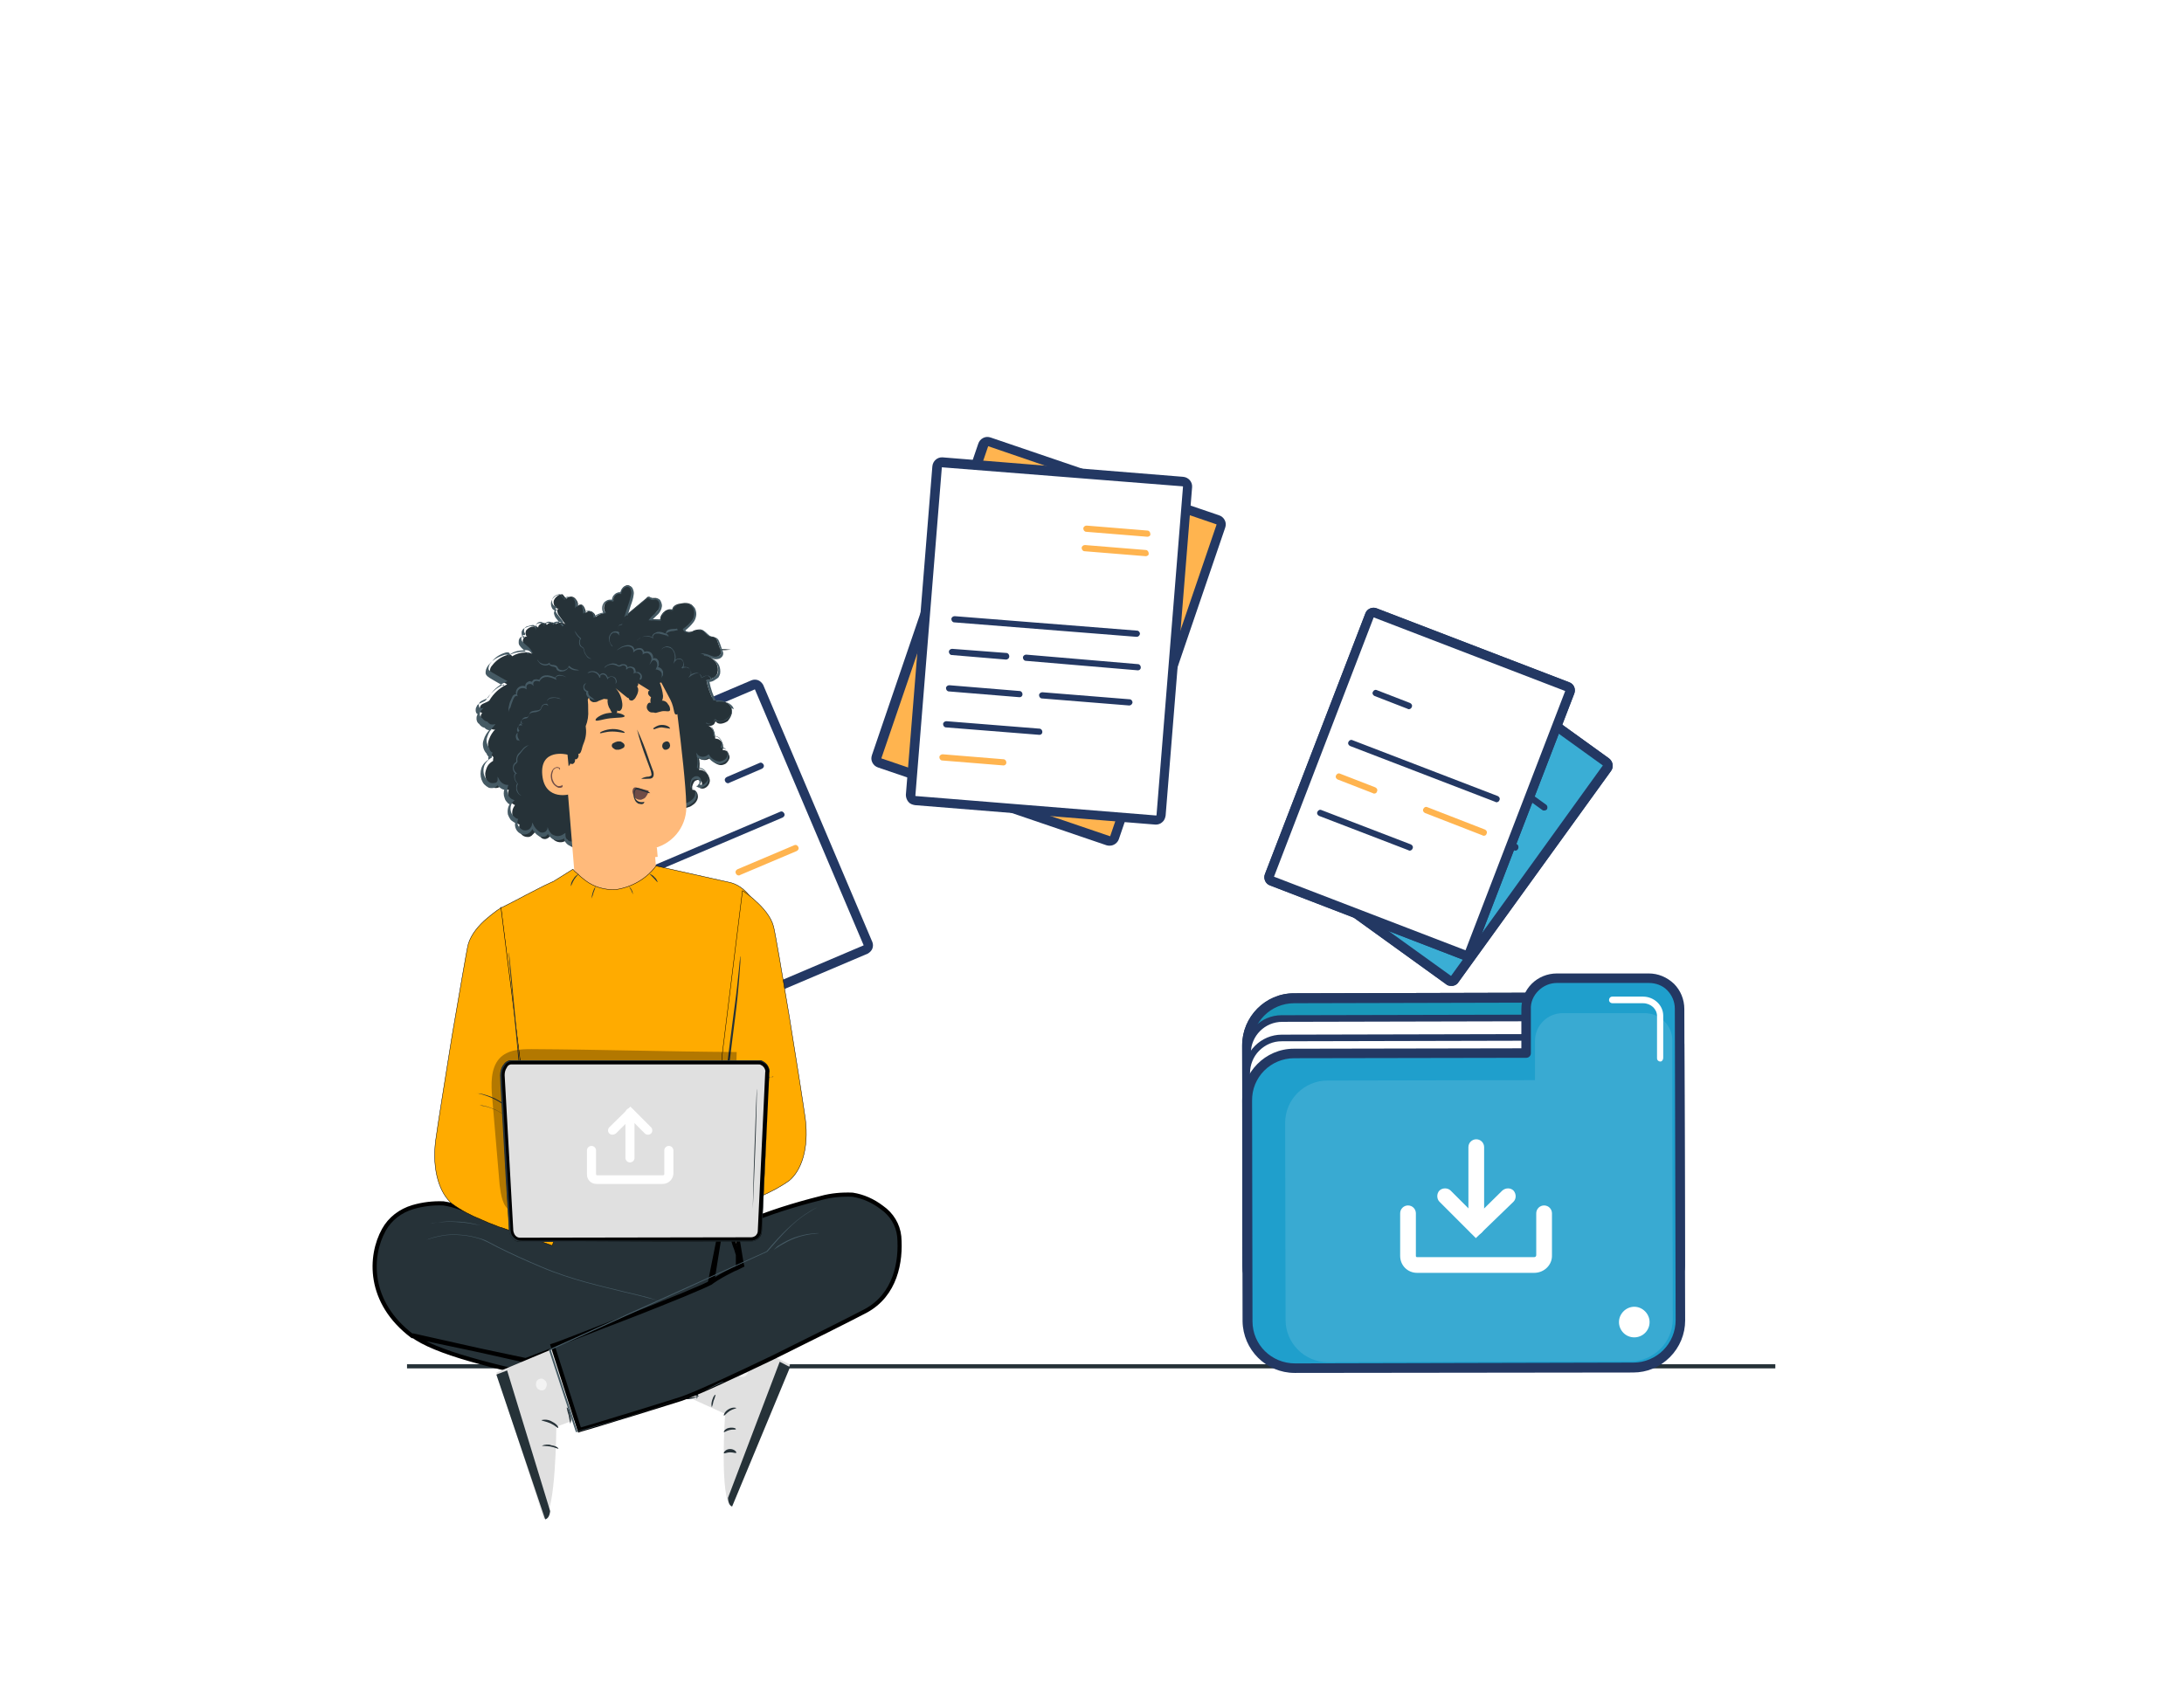 <?xml version="1.0" encoding="UTF-8"?> <!-- Generator: Adobe Illustrator 27.9.0, SVG Export Plug-In . SVG Version: 6.00 Build 0) --> <svg xmlns="http://www.w3.org/2000/svg" xmlns:xlink="http://www.w3.org/1999/xlink" version="1.1" id="Layer_1" x="0px" y="0px" viewBox="0 0 528 407" style="enable-background:new 0 0 528 407;" xml:space="preserve"> <style type="text/css"> .st0{clip-path:url(#SVGID_00000183931958457687466710000016344952789218140817_);fill:#263238;} .st1{clip-path:url(#SVGID_00000183931958457687466710000016344952789218140817_);} .st2{fill:#FFFFFF;} .st3{fill:#233863;} .st4{fill:#FFB44F;} .st5{fill:#3D85FD;} .st6{fill:#1998BA;} .st7{fill:#1F9FCC;} .st8{opacity:0.12;fill:#FFFFFF;} .st9{fill:#3AAED5;} .st10{fill:none;stroke:#233863;stroke-width:3;stroke-linecap:round;stroke-linejoin:round;stroke-miterlimit:10;} .st11{fill:#263238;} .st12{fill:#455A64;} .st13{fill:#FFBA7B;} .st14{fill:#6F4C47;} .st15{fill:#263238;stroke:#000000;} .st16{fill:#E0E0E0;} .st17{opacity:0.6;} .st18{fill:#FFAB00;stroke:#000000;stroke-width:0.1;} .st19{opacity:0.3;} .st20{fill:#E0E0E0;stroke:#000000;} </style> <g> <defs> <rect id="SVGID_1_" y="0" width="528" height="407"></rect> </defs> <clipPath id="SVGID_00000019641250615949110350000010518742621404502440_"> <use xlink:href="#SVGID_1_" style="overflow:visible;"></use> </clipPath> <rect x="98.4" y="329.9" style="clip-path:url(#SVGID_00000019641250615949110350000010518742621404502440_);fill:#263238;" width="330.8" height="1"></rect> <g style="clip-path:url(#SVGID_00000019641250615949110350000010518742621404502440_);"> <g> <g> <g> <path class="st2" d="M209.2,229.7L163.8,249c-0.6,0.3-1.4,0-1.7-0.7l-26.2-61.6c-0.3-0.6,0-1.4,0.7-1.7l45.4-19.3 c0.6-0.3,1.4,0,1.7,0.7l26.2,61.6C210.1,228.7,209.8,229.4,209.2,229.7z"></path> <path class="st3" d="M163.1,250.3c-0.3,0-0.5-0.1-0.8-0.2c-0.5-0.2-0.9-0.6-1.2-1.1l-26.4-62.2c-0.5-1.1,0-2.3,1.1-2.8 l45.9-19.5c0.5-0.2,1.1-0.2,1.6,0c0.5,0.2,0.9,0.6,1.2,1.1l26.4,62.2c0.2,0.5,0.2,1.1,0,1.6c-0.2,0.5-0.6,0.9-1.1,1.2 l-45.9,19.5C163.7,250.3,163.4,250.3,163.1,250.3z M136.9,186.1l26.3,61.9l45.6-19.4l-26.3-61.9L136.9,186.1z"></path> </g> <path class="st3" d="M176,189.4c-0.3,0-0.6-0.2-0.7-0.5c-0.2-0.4,0-0.8,0.4-1l7.9-3.4c0.4-0.2,0.8,0,1,0.4c0.2,0.4,0,0.8-0.4,1 l-7.9,3.4C176.2,189.4,176.1,189.4,176,189.4z"></path> <path class="st3" d="M154.3,212.5c-0.3,0-0.6-0.2-0.7-0.5c-0.2-0.4,0-0.8,0.4-1l34.6-14.7c0.4-0.2,0.8,0,1,0.4 c0.2,0.4,0,0.8-0.4,1l-34.6,14.7C154.5,212.5,154.4,212.5,154.3,212.5z"></path> <path class="st4" d="M178.6,211.7c-0.3,0-0.6-0.2-0.7-0.5c-0.2-0.4,0-0.8,0.4-1l13.7-5.8c0.4-0.2,0.8,0,1,0.4 c0.2,0.4,0,0.8-0.4,1l-13.7,5.8C178.8,211.7,178.7,211.7,178.6,211.7z"></path> <path class="st4" d="M157.7,220.5c-0.3,0-0.6-0.2-0.7-0.5c-0.2-0.4,0-0.8,0.4-1l8.4-3.6c0.4-0.2,0.8,0,1,0.4 c0.2,0.4,0,0.8-0.4,1l-8.4,3.6C157.9,220.5,157.8,220.5,157.7,220.5z"></path> <path class="st3" d="M160.6,229.9c-0.3,0-0.6-0.2-0.7-0.5c-0.2-0.4,0-0.8,0.4-1l21.3-9c0.4-0.2,0.8,0,1,0.4c0.2,0.4,0,0.8-0.4,1 l-21.3,9C160.8,229.8,160.7,229.9,160.6,229.9z"></path> </g> </g> </g> <g style="clip-path:url(#SVGID_00000019641250615949110350000010518742621404502440_);"> <g> <g> <path class="st5" d="M394.8,317.4l-81.8,0.2c-6.3,0-11.4-5.1-11.4-11.4l-0.1-53.3c0-6.3,5.1-11.4,11.4-11.4l81.8-0.2 c6.3,0,11.4,5.1,11.4,11.4l0.1,53.3C406.3,312.2,401.1,317.4,394.8,317.4z"></path> <path class="st3" d="M313,318.7c-3.3,0-6.5-1.3-8.9-3.7c-2.4-2.4-3.7-5.5-3.7-8.9l-0.1-53.3c0-6.9,5.6-12.6,12.5-12.6l81.8-0.2 c0,0,0,0,0,0c6.9,0,12.5,5.6,12.6,12.5l0.1,53.3c0,6.9-5.6,12.6-12.5,12.6l0,0L313,318.7C313,318.7,313,318.7,313,318.7z M394.8,317.4L394.8,317.4L394.8,317.4z M394.7,242.4C394.7,242.4,394.7,242.4,394.7,242.4l-81.8,0.2c-5.7,0-10.3,4.6-10.2,10.3 l0.1,53.3c0,2.7,1.1,5.3,3,7.2c1.9,1.9,4.5,3,7.2,3c0,0,0,0,0,0l81.8-0.2c2.7,0,5.3-1.1,7.2-3c1.9-1.9,3-4.5,3-7.3l-0.1-53.3 C405,247,400.4,242.4,394.7,242.4z"></path> </g> <g> <path class="st6" d="M394.8,317.4l-81.8,0.2c-6.3,0-11.4-5.1-11.4-11.4l-0.1-53.3c0-6.3,5.1-11.4,11.4-11.4l81.8-0.2 c6.3,0,11.4,5.1,11.4,11.4l0.1,53.3C406.3,312.2,401.1,317.4,394.8,317.4z"></path> <path class="st3" d="M313,318.7c-3.3,0-6.5-1.3-8.9-3.7c-2.4-2.4-3.7-5.5-3.7-8.9l-0.1-53.3c0-6.9,5.6-12.6,12.5-12.6l81.8-0.2 c0,0,0,0,0,0c6.9,0,12.5,5.6,12.6,12.5l0.1,53.3c0,6.9-5.6,12.6-12.5,12.6l0,0L313,318.7C313,318.7,313,318.7,313,318.7z M394.8,317.4L394.8,317.4L394.8,317.4z M394.7,242.4C394.7,242.4,394.7,242.4,394.7,242.4l-81.8,0.2c-5.7,0-10.3,4.6-10.2,10.3 l0.1,53.3c0,2.7,1.1,5.3,3,7.2c1.9,1.9,4.5,3,7.2,3c0,0,0,0,0,0l81.8-0.2c2.7,0,5.3-1.1,7.2-3c1.9-1.9,3-4.5,3-7.3l-0.1-53.3 C405,247,400.4,242.4,394.7,242.4z"></path> </g> </g> <g> <g> <path class="st2" d="M397.9,322.1l-87.8,0.2c-4.6,0-8.4-3.8-8.4-8.4l-0.1-59.3c0-4.6,3.8-8.4,8.4-8.4l87.8-0.2 c4.6,0,8.4,3.8,8.4,8.4l0.1,59.3C406.3,318.3,402.5,322.1,397.9,322.1z"></path> <path class="st3" d="M310,323.1c-5,0-9.1-4.1-9.2-9.1l-0.1-59.3c0-5,4.1-9.2,9.1-9.2l87.8-0.2c0,0,0,0,0,0c5,0,9.1,4.1,9.2,9.1 l0.1,59.3c0,5-4.1,9.2-9.1,9.2L310,323.1C310,323.1,310,323.1,310,323.1z M397.9,321.4l0,0.8L397.9,321.4c4.2,0,7.6-3.4,7.6-7.6 l-0.1-59.3c0-4.2-3.4-7.6-7.6-7.6c0,0,0,0,0,0l-87.8,0.2c-4.2,0-7.6,3.4-7.6,7.6l0.1,59.3c0,4.2,3.4,7.6,7.6,7.6c0,0,0,0,0,0 L397.9,321.4z"></path> </g> <g> <path class="st2" d="M397.9,326.9l-87.8,0.2c-4.6,0-8.4-3.8-8.4-8.4l-0.1-59.3c0-4.6,3.8-8.4,8.4-8.4l87.8-0.2 c4.6,0,8.4,3.8,8.4,8.4l0.1,59.3C406.3,323.1,402.5,326.9,397.9,326.9z"></path> <path class="st3" d="M310,327.8c-5,0-9.1-4.1-9.2-9.1l-0.1-59.3c0-2.4,0.9-4.7,2.7-6.5c1.7-1.7,4-2.7,6.5-2.7l87.8-0.2 c0,0,0,0,0,0c5,0,9.1,4.1,9.2,9.1l0.1,59.3c0,5-4.1,9.2-9.1,9.2l0-0.8l0,0.8L310,327.8C310,327.8,310,327.8,310,327.8z M397.7,251.6C397.7,251.6,397.7,251.6,397.7,251.6l-87.9,0.2c-2,0-3.9,0.8-5.4,2.3c-1.4,1.4-2.2,3.4-2.2,5.4l0.1,59.3 c0,4.2,3.4,7.6,7.6,7.6c0,0,0,0,0,0l87.8-0.2l0,0c4.2,0,7.6-3.4,7.6-7.6l-0.1-59.3C405.3,255,401.9,251.6,397.7,251.6z"></path> </g> </g> <g> <g> <path class="st7" d="M398.6,236.5l-22.2,0c-4.1,0-7.5,3.4-7.5,7.5l0,10.6l-56.1,0.1c-6.3,0-11.4,5.2-11.4,11.4l0.1,53.3 c0,6.3,5.2,11.4,11.4,11.4l81.8-0.2c6.3,0,11.4-5.2,11.4-11.4l-0.1-52.2l0-1.1l0-22C406.1,239.9,402.7,236.5,398.6,236.5z"></path> <path class="st3" d="M313,332c-6.9,0-12.5-5.6-12.6-12.5l-0.1-53.3c0-6.9,5.6-12.6,12.5-12.6l55-0.1l0-9.5 c0-2.3,0.9-4.5,2.5-6.1c1.6-1.6,3.8-2.5,6.1-2.5l22.2,0c0,0,0,0,0,0c2.3,0,4.4,0.9,6.1,2.5c1.6,1.6,2.5,3.8,2.5,6.1l0.2,75.3 c0,3.3-1.3,6.5-3.7,8.9c-2.4,2.4-5.5,3.7-8.9,3.7L313,332C313,332,313,332,313,332z M398.6,237.7l-22.2,0 c-1.7,0-3.3,0.7-4.5,1.9c-1.2,1.2-1.9,2.8-1.8,4.5l0,10.6c0,0.6-0.5,1.1-1.1,1.1l-56.1,0.1c-5.7,0-10.3,4.6-10.2,10.3l0.1,53.3 c0,5.7,4.6,10.2,10.3,10.2c0,0,0,0,0,0l81.8-0.2c2.7,0,5.3-1.1,7.2-3c1.9-1.9,3-4.5,3-7.3l-0.2-75.3c0-1.7-0.7-3.3-1.9-4.5 C401.9,238.3,400.3,237.7,398.6,237.7C398.6,237.7,398.6,237.7,398.6,237.7L398.6,237.7z M398.6,236.5L398.6,236.5L398.6,236.5z "></path> </g> <path class="st8" d="M397.6,245l-19.8,0c-3.7,0-6.7,3-6.7,6.7l0,9.5l-50.2,0.1c-5.6,0-10.2,4.6-10.2,10.2l0.1,47.7 c0,5.6,4.6,10.2,10.2,10.2l73.2-0.2c5.6,0,10.2-4.6,10.2-10.2l-0.1-46.7l0-1l0-19.7C404.3,248,401.3,245,397.6,245z"></path> <path class="st2" d="M398.8,319.7c0,2.1-1.7,3.7-3.7,3.7c-2.1,0-3.7-1.7-3.7-3.7s1.7-3.7,3.7-3.7 C397.1,316,398.8,317.7,398.8,319.7z"></path> <path class="st2" d="M401.4,256.7c-0.4,0-0.8-0.3-0.8-0.8v-10.2c0-1.7-1.5-3.1-3.4-3.1h-7.4c-0.4,0-0.8-0.3-0.8-0.8 c0-0.4,0.3-0.8,0.8-0.8h7.4c2.7,0,4.9,2.1,4.9,4.6v10.2C402.1,256.3,401.8,256.7,401.4,256.7z"></path> <g> <g> <path class="st2" d="M356.8,299.4l-8.8-8.8c-0.7-0.7-0.7-2,0-2.7c0.7-0.7,2-0.7,2.7,0l6.2,6.2l6.3-6.2c0.8-0.7,2-0.7,2.7,0 c0.7,0.8,0.7,2,0,2.7L356.8,299.4z"></path> <path class="st2" d="M356.9,298.6c-1.1,0-1.9-0.9-1.9-1.9v-19.3c0-1.1,0.9-1.9,1.9-1.9c1.1,0,1.9,0.9,1.9,1.9v19.3 C358.8,297.8,357.9,298.6,356.9,298.6z"></path> </g> <path class="st2" d="M370.9,307.8h-28.3c-2.3,0-4.1-1.8-4.1-4.1v-10.3c0-1.1,0.9-1.9,1.9-1.9c1.1,0,1.9,0.9,1.9,1.9v10.3 c0,0.2,0.1,0.3,0.3,0.3h28.3c0.3,0,0.5-0.2,0.5-0.5v-10.1c0-1.1,0.9-1.9,1.9-1.9c1.1,0,1.9,0.9,1.9,1.9v10.1 C375.3,305.9,373.3,307.8,370.9,307.8z"></path> </g> </g> </g> <g style="clip-path:url(#SVGID_00000019641250615949110350000010518742621404502440_);"> <g> <g> <path class="st2" d="M350,236.9L312.7,210c-0.6-0.4-0.7-1.2-0.3-1.8l36.5-50.6c0.4-0.6,1.2-0.7,1.8-0.3l37.2,26.8 c0.6,0.4,0.7,1.2,0.3,1.8l-36.5,50.6C351.4,237.2,350.6,237.3,350,236.9z"></path> <path class="st3" d="M350.8,238.4c-0.4,0-0.9-0.1-1.2-0.4l0,0l-37.7-27.2c-0.9-0.7-1.2-2-0.5-3l36.9-51.1 c0.3-0.5,0.8-0.8,1.4-0.9c0.6-0.1,1.1,0,1.6,0.4l37.7,27.2c0.9,0.7,1.2,2,0.5,3l-36.9,51.1c-0.3,0.5-0.8,0.8-1.4,0.9 C351,238.4,350.9,238.4,350.8,238.4z M350.9,236.1L350.9,236.1C350.9,236.1,350.9,236.1,350.9,236.1L350.9,236.1z M313.3,209 l37.5,27l36.7-50.9l-37.5-27L313.3,209z"></path> </g> <g> <path class="st9" d="M350,236.9L312.7,210c-0.6-0.4-0.7-1.2-0.3-1.8l36.5-50.6c0.4-0.6,1.2-0.7,1.8-0.3l37.2,26.8 c0.6,0.4,0.7,1.2,0.3,1.8l-36.5,50.6C351.4,237.2,350.6,237.3,350,236.9z"></path> <path class="st3" d="M350.8,238.4c-0.4,0-0.9-0.1-1.2-0.4l0,0l-37.7-27.2c-0.9-0.7-1.2-2-0.5-3l36.9-51.1 c0.3-0.5,0.8-0.8,1.4-0.9c0.6-0.1,1.1,0,1.6,0.4l37.7,27.2c0.9,0.7,1.2,2,0.5,3l-36.9,51.1c-0.3,0.5-0.8,0.8-1.4,0.9 C351,238.4,350.9,238.4,350.8,238.4z M350.9,236.1L350.9,236.1C350.9,236.1,350.9,236.1,350.9,236.1L350.9,236.1z M313.3,209 l37.5,27l36.7-50.9l-37.5-27L313.3,209z"></path> </g> <path class="st3" d="M373.3,196c-0.2,0-0.3,0-0.4-0.1l-6.5-4.7c-0.3-0.2-0.4-0.7-0.2-1.1c0.2-0.3,0.7-0.4,1.1-0.2l6.5,4.7 c0.3,0.2,0.4,0.7,0.2,1.1C373.8,195.9,373.6,196,373.3,196z"></path> <path class="st3" d="M366.4,205.7c-0.2,0-0.3,0-0.4-0.1L337.4,185c-0.3-0.2-0.4-0.7-0.2-1.1c0.2-0.3,0.7-0.4,1.1-0.2l28.5,20.5 c0.3,0.2,0.4,0.7,0.2,1.1C366.8,205.6,366.6,205.7,366.4,205.7z"></path> <path class="st4" d="M361.6,212.3c-0.2,0-0.3,0-0.4-0.1l-11.3-8.2c-0.3-0.2-0.4-0.7-0.2-1.1c0.2-0.3,0.7-0.4,1.1-0.2l11.3,8.2 c0.3,0.2,0.4,0.7,0.2,1.1C362.1,212.2,361.8,212.3,361.6,212.3z"></path> <path class="st4" d="M340,196.8c-0.2,0-0.3,0-0.4-0.1l-6.9-5c-0.3-0.2-0.4-0.7-0.2-1.1c0.2-0.3,0.7-0.4,1.1-0.2l6.9,5 c0.3,0.2,0.4,0.7,0.2,1.1C340.5,196.7,340.3,196.8,340,196.8z"></path> <path class="st3" d="M344.6,211.2c-0.2,0-0.3,0-0.4-0.1l-17.5-12.6c-0.3-0.2-0.4-0.7-0.2-1.1c0.2-0.3,0.7-0.4,1.1-0.2l17.5,12.6 c0.3,0.2,0.4,0.7,0.2,1.1C345,211.1,344.8,211.2,344.6,211.2z"></path> </g> <g> <g> <path class="st2" d="M353.7,230.8l-46-17.7c-0.7-0.3-1-1-0.7-1.7l24-62.5c0.3-0.7,1-1,1.7-0.7l46,17.7c0.7,0.3,1,1,0.7,1.7 l-24,62.5C355.1,230.7,354.3,231,353.7,230.8z"></path> <path class="st3" d="M354.3,232.1c-0.3,0-0.5,0-0.8-0.1l0,0L307,214.1c-1.1-0.4-1.6-1.7-1.2-2.7l24.3-63.1 c0.4-1.1,1.7-1.6,2.7-1.2l46.6,17.9c1.1,0.4,1.6,1.6,1.2,2.7l-24.3,63.1C356,231.6,355.2,232.1,354.3,232.1z M308,212l46.3,17.8 l24.1-62.7l-46.3-17.8L308,212z"></path> </g> <g> <path class="st2" d="M353.7,230.8l-46-17.7c-0.7-0.3-1-1-0.7-1.7l24-62.5c0.3-0.7,1-1,1.7-0.7l46,17.7c0.7,0.3,1,1,0.7,1.7 l-24,62.5C355.1,230.7,354.3,231,353.7,230.8z"></path> <path class="st3" d="M354.3,232.1c-0.3,0-0.5,0-0.8-0.1l0,0L307,214.1c-1.1-0.4-1.6-1.7-1.2-2.7l24.3-63.1 c0.4-1.1,1.7-1.6,2.7-1.2l46.6,17.9c1.1,0.4,1.6,1.6,1.2,2.7l-24.3,63.1C356,231.6,355.2,232.1,354.3,232.1z M308,212l46.3,17.8 l24.1-62.7l-46.3-17.8L308,212z"></path> </g> <path class="st3" d="M340.6,171.5c-0.1,0-0.2,0-0.3-0.1l-8-3.1c-0.4-0.2-0.6-0.6-0.4-1c0.2-0.4,0.6-0.6,1-0.4l8,3.1 c0.4,0.2,0.6,0.6,0.4,1C341.2,171.3,340.9,171.5,340.6,171.5z"></path> <path class="st3" d="M361.8,194c-0.1,0-0.2,0-0.3-0.1l-35.1-13.5c-0.4-0.2-0.6-0.6-0.4-1c0.2-0.4,0.6-0.6,1-0.4l35.1,13.5 c0.4,0.2,0.6,0.6,0.4,1C362.4,193.8,362.1,194,361.8,194z"></path> <path class="st4" d="M358.7,202.1c-0.1,0-0.2,0-0.3-0.1l-13.9-5.4c-0.4-0.2-0.6-0.6-0.4-1c0.2-0.4,0.6-0.6,1-0.4l13.9,5.4 c0.4,0.2,0.6,0.6,0.4,1C359.3,202,359,202.1,358.7,202.1z"></path> <path class="st4" d="M332.2,191.9c-0.1,0-0.2,0-0.3-0.1l-8.5-3.3c-0.4-0.2-0.6-0.6-0.4-1c0.2-0.4,0.6-0.6,1-0.4l8.5,3.3 c0.4,0.2,0.6,0.6,0.4,1C332.8,191.8,332.5,191.9,332.2,191.9z"></path> <path class="st3" d="M340.8,205.7c-0.1,0-0.2,0-0.3-0.1l-21.6-8.3c-0.4-0.2-0.6-0.6-0.4-1c0.2-0.4,0.6-0.6,1-0.4l21.6,8.3 c0.4,0.2,0.6,0.6,0.4,1C341.4,205.5,341.1,205.7,340.8,205.7z"></path> </g> <g> <g> <g> <g> <path class="st4" d="M267.6,203.1l-54.5-18.6c-0.8-0.3-1.3-1.2-1-2l25.5-74.6c0.3-0.8,1.2-1.3,2-1l54.5,18.6 c0.8,0.3,1.3,1.2,1,2l-25.5,74.6C269.3,203,268.4,203.4,267.6,203.1z"></path> <path class="st3" d="M268.3,204.5c-0.3,0-0.5,0-0.8-0.1l-55.2-18.8c-0.6-0.2-1.1-0.6-1.4-1.2c-0.3-0.6-0.3-1.2-0.1-1.8 l25.7-75.3c0.2-0.6,0.6-1.1,1.2-1.4c0.6-0.3,1.2-0.3,1.8-0.1l55.2,18.8c0.6,0.2,1.1,0.6,1.4,1.2c0.3,0.6,0.3,1.2,0.1,1.8 l-25.7,75.3C270.2,203.8,269.3,204.5,268.3,204.5z M238.9,107.9C238.9,107.9,238.8,107.9,238.9,107.9l-25.8,75.4 c0,0,0,0.1,0,0.1l55.2,18.8c0,0,0,0,0,0c0,0,0.1,0,0.1,0l25.7-75.3c0,0,0-0.1,0-0.1L238.9,107.9 C238.9,107.9,238.9,107.9,238.9,107.9z"></path> </g> </g> </g> <g> <g> <g> <path class="st2" d="M279,198.2l-57.4-4.6c-0.9-0.1-1.5-0.8-1.4-1.7l6.3-78.6c0.1-0.9,0.8-1.5,1.7-1.4l57.4,4.6 c0.9,0.1,1.5,0.8,1.4,1.7l-6.3,78.6C280.6,197.6,279.9,198.3,279,198.2z"></path> <path class="st3" d="M279.5,199.4c-0.1,0-0.1,0-0.2,0l-58.1-4.7c-0.6-0.1-1.2-0.3-1.6-0.8c-0.4-0.5-0.6-1.1-0.6-1.7l6.4-79.4 c0.1-1.3,1.2-2.3,2.5-2.2l58.1,4.7c1.3,0.1,2.3,1.2,2.2,2.5l-6.4,79.4c-0.1,0.6-0.3,1.2-0.8,1.6 C280.6,199.2,280,199.4,279.5,199.4z M227.7,113C227.7,113,227.7,113,227.7,113l-6.4,79.4c0,0,0,0.1,0.1,0.1l58.1,4.7l0,0 c0,0,0.1,0,0.1-0.1l6.4-79.4c0,0,0-0.1-0.1-0.1L227.7,113C227.7,113,227.7,113,227.7,113z"></path> </g> <g> <g> <line class="st2" x1="262.7" y1="127.9" x2="277.4" y2="129.1"></line> <path class="st4" d="M277.4,129.8C277.4,129.8,277.4,129.8,277.4,129.8l-14.8-1.2c-0.4,0-0.7-0.4-0.7-0.8 c0-0.4,0.4-0.7,0.8-0.7l14.7,1.2c0.4,0,0.7,0.4,0.7,0.8C278.2,129.5,277.8,129.8,277.4,129.8z"></path> </g> <g> <line class="st2" x1="262.3" y1="132.6" x2="277" y2="133.8"></line> <path class="st4" d="M277,134.5C277,134.5,277,134.5,277,134.5l-14.8-1.2c-0.4,0-0.7-0.4-0.7-0.8c0-0.4,0.4-0.7,0.8-0.7 l14.7,1.2c0.4,0,0.7,0.4,0.7,0.8C277.8,134.2,277.4,134.5,277,134.5z"></path> </g> <g> <line class="st2" x1="227.9" y1="183.2" x2="242.6" y2="184.3"></line> <path class="st4" d="M242.6,185.1C242.6,185.1,242.5,185.1,242.6,185.1l-14.8-1.2c-0.4,0-0.7-0.4-0.7-0.8 c0-0.4,0.4-0.7,0.8-0.7l14.7,1.2c0.4,0,0.7,0.4,0.7,0.8C243.3,184.8,243,185.1,242.6,185.1z"></path> </g> <g> <g> <line class="st2" x1="230.1" y1="157.7" x2="243.2" y2="158.8"></line> <path class="st3" d="M243.2,159.5C243.2,159.5,243.2,159.5,243.2,159.5l-13.1-1.1c-0.4,0-0.7-0.4-0.7-0.8 c0-0.4,0.4-0.7,0.8-0.7l13.1,1c0.4,0,0.7,0.4,0.7,0.8C244,159.2,243.6,159.5,243.2,159.5z"></path> </g> <g> <line class="st2" x1="228.8" y1="175.2" x2="251.3" y2="177"></line> <path class="st3" d="M251.3,177.7C251.2,177.7,251.2,177.7,251.3,177.7l-22.6-1.8c-0.4,0-0.7-0.4-0.7-0.8 c0-0.4,0.4-0.7,0.8-0.7l22.5,1.8c0.4,0,0.7,0.4,0.7,0.8C252,177.4,251.7,177.7,251.3,177.7z"></path> </g> <g> <line class="st2" x1="229.5" y1="166.4" x2="246.5" y2="167.8"></line> <path class="st3" d="M246.5,168.6C246.5,168.6,246.4,168.6,246.5,168.6l-17.1-1.4c-0.4,0-0.7-0.4-0.7-0.8 c0-0.4,0.4-0.7,0.8-0.7l17,1.4c0.4,0,0.7,0.4,0.7,0.8C247.2,168.3,246.9,168.6,246.5,168.6z"></path> </g> <g> <line class="st2" x1="230.7" y1="149.7" x2="274.8" y2="153.2"></line> <path class="st3" d="M274.8,154C274.8,154,274.7,154,274.8,154l-44.1-3.5c-0.4,0-0.7-0.4-0.7-0.8c0-0.4,0.4-0.7,0.8-0.7 l44.1,3.5c0.4,0,0.7,0.4,0.7,0.8C275.5,153.7,275.2,154,274.8,154z"></path> </g> <g> <line class="st2" x1="251.9" y1="168.2" x2="273" y2="169.9"></line> <path class="st3" d="M273,170.6C273,170.6,272.9,170.6,273,170.6l-21.1-1.7c-0.4,0-0.7-0.4-0.7-0.8c0-0.4,0.4-0.7,0.8-0.7 l21.1,1.7c0.4,0,0.7,0.4,0.7,0.8C273.7,170.3,273.4,170.6,273,170.6z"></path> </g> <g> <line class="st2" x1="248.1" y1="159" x2="275.1" y2="161.3"></line> <path class="st3" d="M275.1,162.1C275.1,162.1,275.1,162.1,275.1,162.1l-27.1-2.3c-0.4,0-0.7-0.4-0.7-0.8 c0-0.4,0.4-0.7,0.8-0.7l27,2.3c0.4,0,0.7,0.4,0.7,0.8C275.8,161.8,275.5,162.1,275.1,162.1z"></path> </g> </g> </g> </g> <g> <g> <path class="st10" d="M245.3,117.7"></path> </g> </g> </g> </g> </g> <g id="Medical_Documents" style="clip-path:url(#SVGID_00000019641250615949110350000010518742621404502440_);"> <path id="Path_102" class="st11" d="M140.7,158.1c-1.7,0.3-3.4,0.3-5.1,0C137.3,157.8,139,157.8,140.7,158.1z"></path> <path id="Path_104" class="st11" d="M150.8,173.2l-0.5,0.1l-1.3,0.1l-5.1,0.3l-18.5,1.2h-0.7l0.6-0.4c2.2-1.5,4.7-2.3,7.3-2.5 c1.4-0.1,2.8,0.1,4.1,0.4c0.7,0.2,1.4,0.4,2,0.8c0.4,0.2,0.7,0.5,0.9,0.8c0.2,0.3,0.4,0.7,0.5,1.1c0.1,0.8,0,1.7-0.4,2.4 c-0.4,0.7-0.9,1.3-1.7,1.7c-1.4,0.7-3,0.9-4.5,0.8c-1.6,0-3.2-0.6-4.5-1.6c-0.7-0.5-1.2-1.2-1.6-2c-0.4-0.8-0.6-1.7-0.7-2.6 c0-0.8,0.2-1.6,0.6-2.4c0.3-0.7,0.9-1.3,1.5-1.8c1.2-0.9,2.6-1.4,4.1-1.4c2.8-0.1,5.5,0.5,8.1,1.6c1.2,0.5,2.4,1.2,3.5,1.9 c0.6,0.3,1.1,0.8,1.5,1.4c0.1,0.2,0.2,0.3,0.2,0.5c0,0.2,0,0.4,0,0.6c-0.1,0.2-0.2,0.4-0.3,0.5c-0.1,0.1-0.3,0.2-0.5,0.2 c-0.7,0-1.3-0.2-1.9-0.6c-0.5-0.3-1.1-0.6-1.6-1c-1-0.7-1.9-1.5-2.7-2.4l0.3-0.2c0.1,0.2,0.1,0.5,0.1,0.7c0,0.2-0.1,0.5-0.2,0.7 c-0.4,0.7-1.1,1.3-1.9,1.4c-0.4,0.1-0.8,0-1.2-0.1c-0.7-0.3-1.3-0.8-1.8-1.4c-0.5-0.6-0.9-1.2-1.3-1.8l0.3-0.1 c0.1,0.4,0.1,0.9-0.1,1.3c-0.2,0.4-0.4,0.8-0.8,1c-0.3,0.3-0.7,0.4-1.1,0.5c-0.4,0.1-0.8,0-1.1-0.1c-0.7-0.3-1.3-0.7-1.7-1.3 c-0.4-0.5-0.8-1.2-1-1.8h0.2c-0.8,2-1.4,3.7-1.9,5.1l-0.1,0.2l-0.1-0.2c-0.7-2-1.2-3.5-1.6-4.5l-0.4-1.2c-0.1-0.1-0.1-0.3-0.1-0.4 c0.1,0.1,0.1,0.2,0.2,0.4c0.1,0.3,0.3,0.7,0.4,1.1l1.7,4.5h-0.2c0.5-1.4,1.2-3.1,1.9-5.1l0.1-0.3l0.1,0.3c0.2,0.6,0.6,1.2,1,1.8 c0.4,0.5,1,0.9,1.6,1.2c0.3,0.1,0.7,0.1,1,0.1c0.3-0.1,0.7-0.2,0.9-0.4c0.3-0.2,0.6-0.5,0.7-0.9c0.1-0.4,0.2-0.8,0.1-1.1l-0.3-1.1 l0.6,0.9c0.7,1.2,1.6,2.5,2.9,3c0.3,0.1,0.7,0.2,1,0.1c0.3-0.1,0.7-0.2,1-0.4c0.3-0.2,0.6-0.5,0.7-0.8c0.1-0.3,0.2-0.7,0.1-1.1 l-0.3-0.8l0.5,0.6c0.8,0.9,1.7,1.7,2.7,2.4c0.5,0.4,1,0.7,1.6,0.9c0.5,0.3,1.1,0.5,1.6,0.5c0.1,0,0.2-0.1,0.3-0.1 c0.1-0.1,0.2-0.2,0.2-0.3c0-0.1,0-0.3,0-0.4c0-0.1-0.1-0.3-0.2-0.4c-0.4-0.5-0.9-0.9-1.4-1.2c-1.1-0.7-2.3-1.4-3.5-1.9 c-2.5-1.1-5.2-1.6-7.9-1.5c-1.4,0-2.7,0.5-3.9,1.3c-0.6,0.4-1.1,1-1.4,1.6c-0.3,0.7-0.5,1.4-0.5,2.1c0,0.8,0.3,1.6,0.6,2.4 c0.4,0.7,0.9,1.3,1.5,1.8c1.2,0.9,2.7,1.4,4.2,1.5c1.5,0.1,3-0.1,4.3-0.8c0.6-0.3,1.2-0.8,1.5-1.5c0.3-0.7,0.5-1.4,0.3-2.1 c-0.1-0.3-0.2-0.7-0.4-1c-0.2-0.3-0.5-0.5-0.8-0.7c-0.6-0.3-1.3-0.6-1.9-0.7c-1.3-0.3-2.6-0.5-4-0.4c-2.5,0.1-5,0.9-7.1,2.4 l-0.1-0.3l18.5-1l5.1-0.2l1.3-0.1C150.5,173.1,150.6,173.2,150.8,173.2z"></path> <path id="Path_131" class="st11" d="M176.7,157.1c-1.8,0.2-3.6,0.2-5.3,0C173.2,156.9,175,156.9,176.7,157.1z"></path> <path id="Path_198" class="st11" d="M176.9,171.5c-0.1-0.5-0.4-1-0.9-1.4c-1-0.6-2.3-0.9-3.5-0.7c-0.8-1.6-1.4-3.2-1.7-4.9 c0.6,0,1.1-0.3,1.6-0.6c0.1,0,0.2,0,0.3-0.1c1.1-0.7,1.1-2.6,0.3-3.7c-0.8-1-2-1.7-3.2-2c0.9,0.2,1.7,0.4,2.5,0.8 c0.8,0.2,2-0.2,2-1.1c0-0.3-0.1-0.6-0.2-0.9c-0.2-0.6-0.4-1.1-0.6-1.7c-0.1-0.5-0.4-0.9-0.7-1.1c-0.3-0.1-0.6-0.2-0.9-0.2 c-1-0.2-1.6-1.5-2.5-1.7c-0.7,0-1.5,0.1-2.1,0.5c-0.7,0.2-1.7,0.2-1.9-0.6c1-0.6,1.8-1.5,2.3-2.5c0.3-0.5,0.4-1.1,0.3-1.7 c-0.1-0.6-0.3-1.1-0.7-1.6c-0.7-0.5-1.6-0.6-2.5-0.4c-0.9,0.1-2.1,0.4-2.3,1.5c-0.3-0.1-0.7-0.1-1,0c-0.3,0.1-0.6,0.2-0.9,0.5 c-0.3,0.2-0.5,0.5-0.7,0.8c-0.2,0.3-0.3,0.7-0.3,1.1l-2.4-0.1c0.7-0.7,1.4-1.5,2.1-2.4c0.5-0.9,0.3-2.5-0.7-2.7 c-0.4,0-0.7,0-1.1,0c-0.2-0.1-0.5-0.3-0.7-0.3c-0.2,0-0.4,0.1-0.5,0.3l-4.9,4.1l1.2-3.7c0.4-1.1,0.6-2.7-0.3-3.3s-2.1,0.4-2.2,1.6 c-0.2,0-0.5,0-0.7,0.1c-0.2,0.1-0.5,0.2-0.6,0.4c-0.2,0.2-0.3,0.4-0.4,0.6c-0.1,0.2-0.2,0.5-0.1,0.8c-0.3-0.1-0.7-0.1-1.1,0 c-0.4,0.1-0.7,0.4-0.9,0.7c-0.2,0.3-0.3,0.7-0.3,1.2c0,0.4,0.2,0.8,0.4,1.1c-0.9,0.1-1.7,0.4-2.4,1c0-0.3-0.2-0.6-0.3-0.8 c-0.2-0.2-0.4-0.4-0.6-0.5c-0.2-0.1-0.5-0.1-0.8-0.1c-0.3,0.1-0.5,0.2-0.7,0.4c0-0.6-0.2-1.1-0.5-1.6c-0.1-0.1-0.2-0.2-0.3-0.3 c-0.1-0.1-0.2-0.1-0.4-0.1c-0.1,0-0.3,0-0.4,0.1c-0.1,0.1-0.2,0.1-0.3,0.2c0.1-0.4,0-0.8-0.2-1.2c-0.2-0.3-0.4-0.6-0.7-0.8 c-0.3-0.2-0.7-0.3-1-0.2c-0.4,0.1-0.7,0.2-0.9,0.5l-0.9-1.1c-0.4,0-0.9,0.1-1.2,0.4c-0.4,0.3-0.7,0.6-0.9,1.1 c-0.3,0.9,0.4,2.1,1.2,2c-0.6,0-0.4,1.1,0,1.6l1.6,2.2c-0.6-0.6-1.6-0.6-2.3-0.1c-0.1-0.1-0.3-0.3-0.5-0.3 c-0.2-0.1-0.4-0.1-0.6-0.1c-0.2,0-0.4,0.1-0.6,0.2c-0.2,0.1-0.3,0.2-0.5,0.4c-0.1-0.2-0.3-0.4-0.5-0.4c-0.2-0.1-0.4-0.1-0.7,0 c-0.2,0.1-0.4,0.2-0.6,0.4c-0.2,0.2-0.3,0.4-0.3,0.7c-0.2-0.4-0.7-0.4-1.1-0.3c-0.6,0-1.2,0.3-1.7,0.8c-0.4,0.5-0.3,1.5,0.2,1.7 c-0.5-0.3-1.2,0.4-1.1,1.1c0,0.3,0.1,0.6,0.3,0.9c0.2,0.3,0.4,0.5,0.6,0.7c0.5,0.4,1,0.8,1.3,1.4c-0.5-0.3-1.1-0.4-1.7-0.3 c-1.1,0-2.1,0.3-3.1,0.9c-0.2-0.5-0.8-0.4-1.2-0.3c-1.4,0.4-2.7,1.3-3.6,2.5c-0.5,0.5-0.7,1.3-0.5,2c0.2,0.3,0.4,0.5,0.7,0.6 l3.4,2c-1.8,0.8-3.3,2.2-4.3,3.9c-0.6,0.5-1.5,0.6-2,1.1s-0.4,2,0.3,1.9c-0.2,0.2-0.4,0.5-0.4,0.9c-0.1,0.3,0,0.7,0.1,1 c0.1,0.2,0.3,0.4,0.5,0.6c0.1,0.2,0.2,0.3,0.4,0.4c0.3,0.2,0.6,0.4,0.9,0.4c0.2,0.2,0.4,0.4,0.7,0.6c0.3,0.1,0.6,0.2,0.9,0.1 c-0.6,0.6-1.1,1.4-1.4,2.2c-0.2,0.5-0.4,1.1-0.3,1.7c0,0.6,0.2,1.2,0.5,1.7l0.1,0.1c0.1,0.2,0.1,0.4,0.3,0.6 c0.1,0.2,0.3,0.3,0.4,0.4c-0.1,0.3-0.1,0.6-0.1,0.9c-0.5,0.3-1,0.7-1.3,1.2c-0.3,0.5-0.5,1.2-0.6,1.8c0,0.6,0.1,1.3,0.4,1.9 c0.3,0.6,0.7,1.1,1.2,1.4c0.8,0.5,2.2,0.3,2.2-0.7c0.2,0.4,0.5,0.7,0.8,1c0.3,0.2,0.7,0.4,1.1,0.4c-0.3,0.7-0.3,1.5,0,2.2 c0.1,0.3,0.3,0.6,0.6,0.9c0.2,0.2,0.5,0.4,0.9,0.6c-0.3,0.4-0.5,0.8-0.6,1.2c-0.1,0.5-0.1,1,0,1.4c0.1,0.5,0.3,0.9,0.6,1.3 c0.3,0.4,0.6,0.6,1.1,0.8c-0.1,0.3-0.1,0.6-0.1,0.9c0,0.3,0.1,0.6,0.2,0.9c0.1,0.3,0.3,0.5,0.5,0.7c0.2,0.2,0.4,0.3,0.7,0.4 c0.3,0.1,0.5,0.1,0.8,0.1c0.3,0,0.5-0.1,0.8-0.3c0.2-0.2,0.4-0.4,0.6-0.6c0.2-0.2,0.3-0.5,0.3-0.8c0.3,0.8,0.9,1.5,1.6,2 c0.2,0.1,0.4,0.2,0.6,0.2c0.2,0,0.4,0,0.6-0.1c0.2-0.1,0.4-0.2,0.5-0.3c0.2-0.2,0.3-0.3,0.4-0.5c0.2,0.4,0.4,0.8,0.7,1 c0.3,0.3,0.7,0.5,1.1,0.6c0.4,0.1,0.8,0.1,1.2,0c0.4-0.1,0.8-0.3,1.1-0.5c0,0.5,0.2,1,0.5,1.3c0.3,0.3,0.7,0.5,1.2,0.6 c0.5,0,0.9-0.2,1.2-0.5c0.3-0.3,0.5-0.8,0.6-1.3l4.5-0.4c1,0,2-0.2,3-0.5c1.3-0.4,2.4-1.1,3.4-2c0.3-0.3,0.6-0.6,1-0.8 c0.5-0.1,1,0,1.4,0.1c1.2,0.3,2.5,0.2,3.7-0.2c1.2-0.4,2.3-1.2,3.2-2.2c0.2-0.3,0.5-0.6,0.9-0.9c0.4-0.2,0.9-0.3,1.3-0.3 c1.1-0.1,2.2-0.4,3.3-0.8c0.5-0.1,0.9-0.4,1.3-0.7c0.4-0.3,0.7-0.7,0.9-1.2c0.4-1-0.2-2.4-1.2-2.3c-0.1-0.3-0.1-0.7,0-1 c0.1-0.3,0.2-0.6,0.4-0.9c0.2-0.3,0.5-0.4,0.8-0.5c0.3,0,0.6,0.1,0.9,0.3c0.1,0.1,0.2,0.3,0.2,0.4c0,0.2,0,0.3,0,0.5 c0,0.2-0.1,0.3-0.2,0.4c-0.1,0.1-0.2,0.2-0.4,0.3c1.1,0.7,2.6-0.5,2.5-1.9c-0.1-0.7-0.4-1.3-0.9-1.8c-0.5-0.4-1.1-0.7-1.7-0.6 c0.2-1,0.2-2.1-0.1-3.1c0.3,0.4,0.8,0.7,1.4,0.7c0.5,0,1-0.2,1.4-0.5c0.3,0.4,0.6,0.8,1,1.1c0.4,0.3,0.8,0.5,1.3,0.6 c0.5,0.1,1-0.1,1.4-0.3c0.4-0.3,0.7-0.7,0.9-1.2c0.1-0.3,0.1-0.5,0-0.8c-0.1-0.3-0.2-0.5-0.3-0.7c-0.1-0.2-0.3-0.4-0.6-0.5 c-0.2-0.1-0.4-0.1-0.7-0.1c0.1-0.3,0.2-0.7,0.1-1c0-0.3-0.1-0.7-0.3-0.9c-0.2-0.3-0.4-0.5-0.7-0.7c-0.3-0.1-0.6-0.2-0.9-0.2 c0-0.7-0.1-1.4-0.5-2c-0.3-0.6-0.8-1-1.4-1.2c0.4,0.2,0.8,0.2,1.2,0c0.2-0.1,0.4-0.2,0.5-0.4c0.1-0.2,0.2-0.4,0.3-0.6 c0.6,1,2,0.6,2.9,0C176.7,173.5,177.1,172.5,176.9,171.5z"></path> <path id="Path_199" class="st12" d="M176.9,171.4c0,0.1,0.1,0.3,0.1,0.4c0,0.4-0.1,0.8-0.3,1.2c-0.4,0.5-0.9,1-1.5,1.2 c-0.4,0.2-0.8,0.3-1.2,0.3c-0.2,0-0.5,0-0.7-0.1c-0.2-0.1-0.4-0.3-0.6-0.5h0.1c-0.1,0.2-0.2,0.4-0.3,0.6c-0.1,0.2-0.3,0.3-0.5,0.4 c-0.2,0.1-0.4,0.2-0.6,0.2c-0.2,0-0.4,0-0.7-0.1l0.1-0.1c0.6,0.2,1.1,0.7,1.5,1.2c0.4,0.6,0.5,1.3,0.5,2l-0.1-0.1 c0.3,0,0.6,0,0.9,0.2c0.3,0.1,0.5,0.4,0.7,0.7c0.2,0.3,0.3,0.6,0.4,1c0,0.4,0,0.7-0.2,1.1l-0.1-0.1c0.4,0,0.7,0.1,1,0.3 c0.3,0.2,0.5,0.5,0.6,0.9c0.1,0.4,0.1,0.8,0,1.2c-0.1,0.4-0.3,0.7-0.7,0.9c-0.3,0.2-0.7,0.4-1.1,0.5c-0.4,0.1-0.8,0-1.1-0.1 c-0.8-0.3-1.4-0.8-1.9-1.5h0.2c-0.4,0.4-1,0.6-1.5,0.6c-0.6,0-1.1-0.3-1.5-0.7l0.2-0.1c0.3,1,0.3,2.1,0.1,3.1l-0.1-0.2 c0.6,0,1.3,0.2,1.7,0.6c0.3,0.2,0.5,0.5,0.7,0.7c0.2,0.3,0.3,0.6,0.3,1c0,0.4,0,0.7-0.2,1.1c-0.1,0.3-0.3,0.6-0.6,0.8 c-0.3,0.2-0.6,0.4-0.9,0.5c-0.4,0-0.7,0-1-0.2l-0.3-0.2l0.3-0.1c0.2-0.1,0.3-0.2,0.4-0.4c0.1-0.2,0.1-0.4,0.1-0.6 c0-0.2-0.2-0.4-0.3-0.5c-0.2-0.1-0.4-0.2-0.6-0.1c-0.2,0-0.4,0.1-0.6,0.2c-0.2,0.1-0.3,0.3-0.4,0.5c-0.2,0.5-0.2,1-0.1,1.5 l-0.1-0.1c0.2,0,0.4,0,0.5,0.1c0.2,0.1,0.3,0.2,0.4,0.3c0.2,0.3,0.4,0.6,0.5,1c0.1,0.4,0,0.7-0.1,1.1c-0.1,0.3-0.3,0.6-0.6,0.9 c-0.5,0.5-1.1,0.8-1.7,1.1c-0.6,0.2-1.3,0.4-1.9,0.6c-1.3,0.4-2.8-0.1-3.6,1.3c-0.9,1.1-2.2,1.9-3.6,2.3c-0.7,0.2-1.4,0.3-2.1,0.3 c-0.7,0-1.4-0.2-2.1-0.4c-0.3-0.1-0.7,0-0.9,0.2c-0.3,0.2-0.5,0.5-0.8,0.7c-0.6,0.5-1.2,1-1.9,1.3c-1.4,0.6-2.9,1-4.4,1l-4.6,0.4 l0.2-0.2c0,0.6-0.2,1.1-0.6,1.5c-0.7,0.8-1.9,0.8-2.6,0.1c-0.1-0.1-0.1-0.1-0.2-0.2c-0.4-0.4-0.6-1-0.5-1.5l0.3,0.1 c-0.3,0.3-0.7,0.5-1.2,0.6c-0.4,0.1-0.9,0.1-1.3,0c-0.4-0.1-0.8-0.3-1.1-0.6c-0.3-0.3-0.6-0.7-0.8-1.1h0.3 c-0.1,0.2-0.2,0.4-0.4,0.6c-0.2,0.2-0.4,0.3-0.6,0.3c-0.4,0.1-0.9,0.1-1.3-0.1c-0.8-0.5-1.4-1.2-1.8-2.1h0.3 c-0.1,0.6-0.5,1.1-1,1.4c-0.5,0.3-1.1,0.4-1.7,0.2c-0.6-0.2-1-0.6-1.3-1.1c-0.3-0.6-0.4-1.2-0.2-1.8l0.1,0.3 c-0.4-0.2-0.8-0.5-1.2-0.8c-0.3-0.4-0.5-0.8-0.7-1.3c-0.1-0.5-0.1-1,0-1.5c0.1-0.5,0.3-0.9,0.6-1.3l0.1,0.4 c-0.4-0.1-0.7-0.3-0.9-0.6c-0.3-0.3-0.5-0.6-0.6-1c-0.3-0.7-0.3-1.6,0-2.3l0.2,0.3c-0.5,0-0.9-0.2-1.3-0.5c-0.4-0.3-0.7-0.6-0.9-1 l0.4-0.1c0,0.3-0.1,0.5-0.3,0.7c-0.2,0.2-0.4,0.3-0.6,0.4c-0.4,0.1-0.9,0.1-1.3,0c-0.4-0.2-0.8-0.5-1.1-0.8 c-0.3-0.3-0.5-0.7-0.7-1.2c-0.3-0.9-0.3-1.9,0-2.8c0.3-0.9,1-1.6,1.8-2.1l-0.1,0.2c-0.1-0.3-0.1-0.7,0.1-1l0.1,0.3 c-0.2-0.1-0.4-0.3-0.5-0.5c-0.1-0.2-0.2-0.4-0.3-0.6l0,0.1c-0.3-0.4-0.6-0.9-0.7-1.5c-0.1-0.6-0.1-1.1,0.1-1.6 c0.3-1.1,0.9-2,1.7-2.8l0.2,0.4c-0.3,0-0.6,0-0.9-0.1c-0.3-0.1-0.6-0.3-0.8-0.6l0.1,0.1c-0.6-0.1-1.1-0.5-1.4-1l0.1,0.1 c-0.2-0.1-0.4-0.3-0.5-0.5c-0.1-0.2-0.2-0.5-0.2-0.7c0-0.3,0-0.6,0.1-0.8c0.1-0.3,0.2-0.5,0.4-0.7l0.1,0.4c-0.1,0-0.2,0-0.3-0.1 c-0.1-0.1-0.2-0.1-0.3-0.2c-0.1-0.2-0.2-0.4-0.2-0.7c0-0.2,0-0.5,0.1-0.7c0.1-0.2,0.2-0.4,0.3-0.6c0.7-0.6,1.5-0.7,2.1-1.2 l-0.1,0.1c1-1.7,2.6-3.1,4.4-3.9v0.4l-1.6-0.9l-1.2-0.7c-0.4-0.2-0.8-0.5-1.2-0.8c-0.2-0.2-0.4-0.5-0.4-0.7c0-0.3,0-0.6,0.1-0.9 c0.2-0.5,0.4-0.9,0.8-1.3c0.9-1.1,2.2-1.8,3.5-2.2c0.2-0.1,0.5-0.1,0.7-0.1c0.1,0,0.3,0.1,0.4,0.1c0.1,0.1,0.2,0.2,0.3,0.3 l-0.3-0.1c0.7-0.5,1.6-0.8,2.5-0.9c0.4-0.1,0.8-0.1,1.3-0.1c0.4,0,0.8,0.1,1.2,0.3l-0.3,0.3c-0.4-0.8-1.3-1.1-1.9-2 c-0.2-0.2-0.3-0.5-0.3-0.8c0-0.3,0-0.6,0.1-0.8c0.1-0.3,0.3-0.5,0.5-0.6c0.2-0.2,0.5-0.2,0.8-0.1l-0.1,0.4c-0.1,0-0.2-0.1-0.3-0.2 c-0.1-0.1-0.2-0.2-0.2-0.4c-0.1-0.3-0.1-0.5-0.1-0.8c0-0.3,0.2-0.5,0.3-0.7c0.2-0.2,0.3-0.3,0.6-0.4c0.4-0.2,0.8-0.3,1.2-0.4 c0.2,0,0.5,0,0.7,0c0.1,0,0.3,0.1,0.4,0.1c0.1,0.1,0.2,0.2,0.3,0.3l-0.4,0.1c0-0.3,0.2-0.6,0.4-0.8c0.2-0.2,0.4-0.4,0.7-0.4 c0.3-0.1,0.5,0,0.8,0.1c0.3,0.1,0.5,0.3,0.6,0.5h-0.3c0.1-0.2,0.3-0.4,0.5-0.5c0.2-0.1,0.4-0.2,0.7-0.2c0.2,0,0.5,0,0.7,0.1 c0.2,0.1,0.4,0.2,0.6,0.4h-0.2c0.8-0.7,1.9-0.6,2.6,0.1l-0.3,0.3c-0.5-0.6-0.9-1.2-1.4-1.8c-0.3-0.3-0.5-0.7-0.6-1.1 c-0.1-0.2-0.1-0.5,0-0.7c0-0.1,0.1-0.3,0.2-0.4c0.1-0.1,0.2-0.2,0.4-0.2l0,0.4c-0.3,0-0.5,0-0.7-0.2c-0.2-0.1-0.4-0.3-0.5-0.6 c-0.1-0.2-0.2-0.5-0.2-0.8c0-0.3,0-0.5,0.1-0.8c0.2-0.4,0.5-0.8,0.9-1.1c0.4-0.3,0.9-0.4,1.3-0.4h0.1l0.1,0.1l0.9,1.1h-0.3 c0.3-0.3,0.7-0.5,1.1-0.6c0.4-0.1,0.8,0,1.2,0.2c0.4,0.2,0.7,0.5,0.8,0.9c0.2,0.4,0.2,0.8,0.2,1.3l-0.4-0.3 c0.1-0.1,0.2-0.3,0.4-0.3c0.2-0.1,0.3-0.1,0.5-0.1c0.2,0,0.3,0.1,0.4,0.1c0.1,0.1,0.3,0.2,0.4,0.3c0.3,0.5,0.5,1.1,0.5,1.7 l-0.3-0.1c0.2-0.2,0.5-0.4,0.8-0.4c0.3-0.1,0.6,0,0.9,0.1c0.3,0.1,0.5,0.3,0.7,0.6c0.2,0.3,0.3,0.6,0.4,0.9l-0.3-0.2 c0.7-0.6,1.6-0.9,2.5-1l-0.1,0.3c-0.5-0.7-0.6-1.7-0.1-2.5c0.2-0.4,0.6-0.6,1-0.8c0.4-0.1,0.8-0.2,1.2,0l-0.2,0.2 c0-0.3,0.1-0.6,0.2-0.9c0.1-0.3,0.3-0.5,0.5-0.7c0.2-0.2,0.4-0.3,0.7-0.4c0.3-0.1,0.5-0.1,0.8,0l-0.2,0.2c0.1-0.5,0.3-1,0.6-1.3 c0.3-0.4,0.8-0.6,1.3-0.6c0.2,0,0.5,0.1,0.7,0.2c0.2,0.1,0.4,0.3,0.5,0.6c0.2,0.5,0.3,0.9,0.2,1.4c-0.1,0.9-0.4,1.8-0.7,2.6 c-0.3,0.9-0.5,1.7-0.8,2.5l-0.3-0.2l3.1-2.5l1.5-1.2c0.2-0.2,0.5-0.4,0.8-0.6c0.2-0.1,0.4,0,0.6,0.1c0.2,0.1,0.3,0.2,0.4,0.2 c0.3,0.1,0.6,0.1,0.9,0c0.2,0,0.3,0,0.5,0.1c0.2,0.1,0.3,0.2,0.4,0.3c0.2,0.3,0.3,0.6,0.4,1c0.1,0.4,0,0.7-0.1,1.1 c-0.2,0.6-0.6,1.2-1.1,1.6c-0.4,0.4-0.9,0.8-1.3,1.3l-0.1-0.3l2.5,0.1l-0.2,0.2c0-0.4,0.2-0.8,0.3-1.1c0.2-0.3,0.4-0.6,0.7-0.9 c0.3-0.2,0.6-0.4,1-0.5c0.4-0.1,0.7-0.1,1.1,0l-0.2,0.1c0.1-0.3,0.2-0.6,0.4-0.8c0.2-0.2,0.5-0.4,0.7-0.5c0.5-0.2,1-0.3,1.6-0.3 c0.5-0.1,1.1,0,1.6,0.1c0.3,0.1,0.5,0.2,0.7,0.4c0.2,0.2,0.4,0.4,0.5,0.7c0.2,0.5,0.3,1.1,0.2,1.6c-0.1,0.6-0.3,1.1-0.6,1.5 c-0.6,0.8-1.3,1.5-2.1,2.1l0-0.2c0.1,0.2,0.2,0.3,0.4,0.4c0.2,0.1,0.3,0.2,0.5,0.2c0.4,0,0.8,0,1.2-0.2c0.4-0.2,0.8-0.3,1.2-0.4 c0.4-0.1,0.9,0,1.2,0.2c0.7,0.4,1.2,1.2,1.9,1.5c0.4,0.1,0.7,0.2,1.1,0.2c0.2,0.1,0.3,0.2,0.5,0.4c0.1,0.2,0.2,0.3,0.3,0.6 c0.3,0.7,0.5,1.5,0.8,2.2c0.2,0.4,0.2,0.8,0,1.2c-0.2,0.3-0.5,0.6-0.9,0.7c-0.3,0.1-0.7,0.1-1,0.1c-0.3-0.1-0.6-0.2-0.9-0.3 c-0.5-0.3-1.1-0.5-1.7-0.5v-0.2c0.7,0.2,1.4,0.5,2.1,0.9c0.6,0.4,1.2,0.9,1.5,1.5c0.3,0.6,0.4,1.4,0.3,2.1 c-0.1,0.3-0.2,0.6-0.4,0.9c-0.2,0.2-0.5,0.4-0.7,0.5c-0.5,0.4-1,0.6-1.6,0.6l0.1-0.1c0.3,1.7,0.9,3.4,1.7,4.9h0 c0.8-0.1,1.6,0,2.3,0.1c0.5,0.1,1,0.4,1.4,0.8c0.2,0.2,0.4,0.5,0.5,0.9C176.8,171.2,176.9,171.3,176.9,171.4 c-0.2-0.4-0.4-0.8-0.7-1.1c-0.4-0.4-0.9-0.6-1.4-0.8c-0.8-0.2-1.5-0.2-2.3-0.1c-0.8-1.5-1.4-3.2-1.7-4.9v-0.1h0.1 c0.6,0,1.1-0.2,1.6-0.6c0.3-0.1,0.5-0.3,0.7-0.5c0.2-0.2,0.3-0.5,0.4-0.8c0.1-0.7,0-1.3-0.3-1.9c-0.3-0.6-0.8-1.1-1.4-1.5 c-0.7-0.4-1.3-0.6-2-0.9l-0.6-0.2h0.6c0.6,0.1,1.2,0.2,1.8,0.5c0.3,0.1,0.6,0.2,0.9,0.3c0.3,0,0.6,0,0.9-0.1 c0.3-0.1,0.6-0.3,0.7-0.6c0.1-0.3,0.1-0.7,0-1l-0.8-2.1c-0.1-0.2-0.1-0.3-0.2-0.5c-0.1-0.1-0.2-0.2-0.4-0.3 c-0.4,0-0.7-0.1-1.1-0.2c-0.8-0.3-1.2-1.1-1.9-1.5c-0.7-0.2-1.6-0.2-2.2,0.3c-0.4,0.2-0.8,0.2-1.3,0.2c-0.2,0-0.5-0.1-0.7-0.2 c-0.2-0.1-0.4-0.3-0.5-0.6v-0.1l0.1-0.1c0.8-0.5,1.5-1.2,2.1-2c0.3-0.4,0.5-0.9,0.5-1.4c0.1-0.5,0-1-0.2-1.5 c-0.1-0.2-0.3-0.4-0.5-0.6c-0.2-0.1-0.4-0.3-0.6-0.3c-0.5-0.1-1-0.1-1.5-0.1c-0.5,0-1,0.1-1.5,0.3c-0.2,0.1-0.5,0.2-0.6,0.4 c-0.2,0.2-0.3,0.4-0.4,0.7v0.2l-0.1,0c-0.3-0.1-0.6,0-0.9,0c-0.3,0.1-0.6,0.2-0.9,0.4c-0.3,0.2-0.5,0.5-0.6,0.8 c-0.2,0.3-0.3,0.6-0.3,1v0.2h-0.1l-2.5-0.1h-0.3l0.2-0.3c0.4-0.5,0.8-0.9,1.3-1.3c0.5-0.4,0.8-0.9,1-1.4c0.1-0.3,0.1-0.6,0.1-0.9 c0-0.3-0.1-0.6-0.3-0.8c-0.1-0.1-0.2-0.2-0.3-0.2c-0.1-0.1-0.2-0.1-0.4-0.1c-0.3,0.1-0.6,0.1-1,0c-0.3-0.2-0.6-0.4-0.8-0.3 c-0.3,0.2-0.5,0.3-0.7,0.5l-1.5,1.2l-3.1,2.5l-0.4,0.4l0.2-0.6c0.3-0.9,0.5-1.7,0.8-2.5c0.3-0.8,0.5-1.7,0.7-2.5 c0.1-0.4,0-0.8-0.1-1.2c-0.1-0.2-0.2-0.3-0.3-0.4c-0.1-0.1-0.3-0.2-0.5-0.2c-0.4,0-0.7,0.2-1,0.5c-0.3,0.3-0.5,0.7-0.5,1.1v0.2 l-0.2-0.1c-0.2,0-0.4,0-0.6,0c-0.2,0.1-0.4,0.2-0.6,0.3c-0.2,0.2-0.3,0.4-0.4,0.6c-0.1,0.2-0.1,0.5-0.1,0.7v0.3l-0.3-0.1 c-0.3-0.1-0.7-0.1-1,0c-0.3,0.1-0.6,0.4-0.8,0.6c-0.2,0.3-0.3,0.7-0.3,1c0,0.4,0.1,0.7,0.4,1l0.2,0.3h-0.3 c-0.9,0.1-1.7,0.4-2.4,0.9l-0.3,0.2v-0.4c0-0.2-0.1-0.5-0.3-0.7c-0.1-0.2-0.3-0.3-0.6-0.4c-0.2-0.1-0.5-0.1-0.7-0.1 c-0.2,0-0.4,0.2-0.6,0.3l-0.3,0.3l0-0.5c0-0.5-0.2-1-0.4-1.5c-0.3-0.3-0.9-0.5-1.1-0.1l-0.5,0.8l0.1-0.9c0-0.3,0-0.7-0.2-1 c-0.1-0.3-0.4-0.6-0.7-0.7c-0.3-0.2-0.6-0.2-0.9-0.2c-0.3,0-0.6,0.2-0.9,0.4l-0.1,0.1l-0.1-0.1l-0.9-1.1l0.1,0.1 c-0.4,0-0.8,0.1-1.1,0.3c-0.4,0.2-0.6,0.5-0.8,0.9c-0.3,0.7,0.3,1.9,1,1.7l0,0.4c-0.1,0-0.2,0.1-0.2,0.2c0,0.2,0,0.3,0,0.5 c0.1,0.3,0.3,0.7,0.5,0.9l1.4,1.8l-0.3,0.3c-0.3-0.3-0.7-0.4-1.1-0.4c-0.4,0-0.8,0.1-1.1,0.4l-0.1,0.1l-0.1-0.1 c-0.1-0.1-0.3-0.2-0.4-0.3c-0.3-0.1-0.7-0.1-1,0.1c-0.2,0.1-0.3,0.2-0.4,0.3l-0.2,0.3l-0.1-0.3c-0.4-0.8-1.8-0.4-1.8,0.5v1.1 l-0.3-1c-0.1-0.3-0.5-0.3-0.9-0.2c-0.4,0.1-0.8,0.2-1.1,0.3c-0.2,0.1-0.3,0.2-0.4,0.3c-0.1,0.2-0.2,0.3-0.2,0.5c0,0.2,0,0.3,0,0.5 c0.1,0.2,0.2,0.3,0.3,0.4l-0.1,0.4c-0.3-0.2-0.7,0.1-0.8,0.5c-0.1,0.2-0.1,0.4,0,0.6c0,0.2,0.1,0.4,0.3,0.5c0.5,0.7,1.4,1.1,2,2 l0.5,0.9l-0.8-0.6c-0.6-0.5-1.5-0.2-2.3-0.2c-0.8,0.1-1.6,0.3-2.3,0.8l-0.2,0.1l-0.1-0.2c-0.1-0.3-0.6-0.3-1-0.2 c-1.3,0.4-2.5,1.1-3.3,2.2c-0.3,0.3-0.6,0.7-0.7,1.1c-0.1,0.2-0.1,0.4-0.1,0.6c0,0.2,0.1,0.4,0.3,0.5c0.4,0.3,0.7,0.5,1.1,0.7 l1.2,0.7l1.6,0.9l0.4,0.2l-0.4,0.2c-1.8,0.8-3.3,2.1-4.3,3.8c-0.7,0.5-1.5,0.6-2,1.1c-0.1,0.1-0.2,0.3-0.2,0.4 c0,0.2-0.1,0.3,0,0.5c0,0.4,0.2,0.6,0.5,0.6l0.6-0.1l-0.5,0.5c-0.1,0.1-0.2,0.3-0.3,0.5c-0.1,0.2-0.1,0.4-0.1,0.6 c0,0.2,0.1,0.4,0.2,0.5c0.1,0.2,0.2,0.3,0.4,0.4c0.3,0.4,0.7,0.7,1.2,0.8h0.1v0.1c0.2,0.2,0.4,0.4,0.6,0.5 c0.2,0.1,0.5,0.1,0.7,0.1l0.6-0.1l-0.4,0.5c-0.7,0.7-1.3,1.6-1.6,2.6c-0.2,0.5-0.2,0.9-0.1,1.4c0.1,0.5,0.3,0.9,0.6,1.3v0.1 c0,0.2,0.1,0.3,0.2,0.5c0.1,0.1,0.2,0.3,0.4,0.4l0.2,0.1l-0.1,0.2c-0.1,0.2-0.1,0.5-0.1,0.8l0,0.2l-0.2,0.1 c-0.7,0.4-1.3,1.1-1.6,1.8c-0.3,0.8-0.3,1.7,0,2.5c0.3,0.7,0.8,1.4,1.5,1.7c0.3,0.1,0.7,0.1,1.1,0c0.2,0,0.3-0.1,0.4-0.2 c0.1-0.1,0.2-0.3,0.2-0.5v-0.8l0.4,0.7c0.2,0.4,0.5,0.7,0.8,0.9c0.3,0.2,0.7,0.4,1.1,0.4h0.3l-0.1,0.3c-0.2,0.6-0.2,1.3,0,2 c0.1,0.3,0.3,0.6,0.5,0.8c0.2,0.2,0.5,0.4,0.8,0.5l0.3,0.1l-0.3,0.3c-0.3,0.3-0.5,0.7-0.6,1.1c-0.1,0.4-0.1,0.9,0,1.3 c0.1,0.4,0.3,0.8,0.6,1.1c0.3,0.3,0.6,0.6,1,0.7l0.2,0l-0.1,0.2c-0.1,0.3-0.1,0.5-0.1,0.8c0,0.3,0.1,0.5,0.2,0.7 c0.1,0.2,0.3,0.4,0.5,0.6c0.2,0.2,0.4,0.3,0.6,0.4c0.2,0.1,0.5,0.1,0.7,0.1c0.2,0,0.5-0.1,0.7-0.2c0.2-0.1,0.4-0.3,0.5-0.5 c0.1-0.2,0.3-0.4,0.3-0.7l0.1-0.5l0.2,0.4c0.3,0.8,0.9,1.4,1.6,1.9c0.6,0.3,1.4,0.1,1.7-0.5c0,0,0-0.1,0.1-0.1l0.1-0.6l0.2,0.6 c0.2,0.4,0.4,0.7,0.7,1c0.3,0.3,0.7,0.4,1,0.5c0.4,0.1,0.7,0.1,1.1,0c0.4-0.1,0.7-0.3,1-0.5l0.3-0.2v0.4c0,0.5,0.1,0.9,0.4,1.2 c0.3,0.3,0.7,0.5,1.1,0.5c0.4,0,0.8-0.2,1.1-0.5c0.3-0.3,0.5-0.8,0.5-1.2V202h0.1l4.6-0.4c1.5,0,3-0.3,4.3-1 c0.7-0.3,1.3-0.8,1.8-1.3c0.3-0.3,0.6-0.5,0.9-0.8c0.3-0.2,0.8-0.3,1.2-0.2c0.7,0.2,1.4,0.3,2.1,0.4c0.7,0,1.4-0.1,2-0.3 c1.3-0.4,2.5-1.2,3.4-2.2c0.2-0.3,0.5-0.6,0.8-0.8c0.3-0.2,0.7-0.3,1-0.3c0.7,0,1.3-0.1,2-0.3c0.6-0.1,1.3-0.3,1.9-0.6 c0.6-0.2,1.1-0.5,1.6-1c0.2-0.2,0.4-0.5,0.5-0.8c0.1-0.3,0.1-0.6,0.1-0.9c0-0.3-0.2-0.6-0.4-0.8c-0.2-0.2-0.5-0.3-0.7-0.3h-0.1 v-0.1c-0.1-0.6,0-1.1,0.2-1.7c0.1-0.3,0.3-0.5,0.5-0.6c0.2-0.2,0.5-0.3,0.7-0.3c0.3,0,0.5,0,0.7,0.2c0.5,0.3,0.6,1,0.4,1.5 c-0.1,0.2-0.3,0.4-0.6,0.5l0-0.3c0.3,0.1,0.6,0.2,0.9,0.2c0.3,0,0.6-0.2,0.8-0.4c0.2-0.2,0.4-0.4,0.6-0.7c0.1-0.3,0.2-0.6,0.1-0.9 c-0.1-0.6-0.4-1.2-0.9-1.6c-0.4-0.4-1-0.6-1.6-0.5h-0.2v-0.2c0.2-1,0.2-2-0.1-3l-0.1-0.5l0.3,0.4c0.3,0.4,0.8,0.6,1.3,0.6 c0.5,0,1-0.2,1.3-0.5l0.1-0.1l0.1,0.1c0.4,0.7,1,1.2,1.8,1.5c0.3,0.1,0.7,0.2,1,0.1c0.4-0.1,0.7-0.2,1-0.4 c0.3-0.2,0.5-0.5,0.6-0.8c0.1-0.3,0.1-0.7,0-1.1c-0.1-0.3-0.3-0.6-0.5-0.8c-0.2-0.2-0.6-0.3-0.9-0.2h-0.2l0.1-0.2 c0.1-0.3,0.2-0.6,0.1-0.9c0-0.3-0.1-0.6-0.3-0.9c-0.2-0.3-0.4-0.5-0.7-0.6c-0.3-0.1-0.6-0.2-0.8-0.2h-0.1v-0.1 c0-0.7-0.1-1.3-0.4-1.9c-0.3-0.5-0.8-1-1.4-1.2l0-0.1c0.2,0.1,0.4,0.2,0.6,0.3c0.2,0,0.5,0,0.7-0.1c0.2-0.1,0.4-0.2,0.6-0.4 c0.2-0.2,0.3-0.4,0.3-0.6v-0.1l0.1,0.1c0.1,0.2,0.3,0.3,0.5,0.4c0.2,0.1,0.4,0.1,0.6,0.1c0.4,0,0.8-0.1,1.1-0.3 c0.6-0.3,1.1-0.7,1.4-1.2c0.2-0.3,0.3-0.7,0.3-1.1C176.9,171.6,176.9,171.4,176.9,171.4z"></path> <path id="Path_200" class="st13" d="M158.6,209.8c-0.2-2.6-0.4-4.7-0.4-4.7c4.9-1.3,8.1-5.8,7.7-10.8c-0.1-4.3-1.1-13.3-2.1-21.3 c-0.4-4.1-2.3-7.9-5.3-10.7c-2.8-2.7-6.6-4-10.4-3.9h-0.8c-8.4,1-12.4,9.5-11.2,18.8l2.8,34.1l5.5,12.7 C149.6,229.4,159.4,217.6,158.6,209.8L158.6,209.8z"></path> <path id="Path_201" class="st13" d="M158.8,204.9c-4.1,0.2-8.2-0.7-11.8-2.6c0,0,3.1,6,12,4.9L158.8,204.9z"></path> <path id="Path_202" class="st11" d="M162,180.2c0,0.3-0.1,0.5-0.2,0.7c-0.2,0.2-0.4,0.3-0.7,0.4c-0.1,0-0.3,0-0.4,0 c-0.1,0-0.2-0.1-0.3-0.2c-0.1-0.1-0.2-0.2-0.2-0.3c-0.1-0.1-0.1-0.2-0.1-0.4c0-0.3,0.1-0.5,0.2-0.7c0.2-0.2,0.4-0.3,0.7-0.4 c0.1,0,0.3,0,0.4,0c0.1,0,0.2,0.1,0.3,0.2c0.1,0.1,0.2,0.2,0.2,0.3C161.9,180,162,180.1,162,180.2z"></path> <path id="Path_203" class="st11" d="M162,176.2c-0.7-0.1-1.3-0.2-2-0.3c-1.1,0-1.8,0.6-2,0.4s0.1-0.3,0.4-0.5 c0.5-0.3,1-0.5,1.6-0.5c0.6,0,1.1,0.1,1.6,0.4C161.9,175.9,162,176.1,162,176.2z"></path> <path id="Path_204" class="st11" d="M151,180.2c0,0.3-0.1,0.6-0.4,0.7c-0.3,0.2-0.6,0.3-1,0.4c-0.2,0-0.4,0-0.6,0 c-0.2,0-0.3-0.1-0.5-0.2c-0.1-0.1-0.3-0.2-0.4-0.3c-0.1-0.1-0.1-0.2-0.2-0.4c0-0.3,0.1-0.6,0.4-0.7c0.3-0.2,0.6-0.3,1-0.4 c0.2,0,0.4,0,0.6,0c0.2,0,0.3,0.1,0.5,0.2c0.1,0.1,0.3,0.2,0.4,0.3C150.9,180,151,180.1,151,180.2z"></path> <path id="Path_205" class="st11" d="M151,177.2c-0.2,0.1-1.4-0.3-3-0.3s-2.7,0.5-2.9,0.4s0.1-0.3,0.6-0.5c1.5-0.6,3.2-0.7,4.7-0.1 C150.9,176.9,151.1,177.1,151,177.2z"></path> <path id="Path_206" class="st11" d="M155,188.3c0.6-0.3,1.2-0.5,1.9-0.5c0.3-0.1,0.6-0.2,0.6-0.4c0-0.4-0.1-0.7-0.2-1.1l-1-2.7 c-0.9-2.4-1.7-4.8-2.3-7.2c1.1,2.3,2,4.6,2.8,7c0.3,1,0.7,1.9,1,2.8c0.2,0.4,0.3,0.9,0.2,1.4c0,0.1-0.1,0.2-0.2,0.4 c-0.1,0.1-0.2,0.2-0.3,0.2c-0.2,0.1-0.3,0.1-0.5,0.1C156.4,188.3,155.7,188.4,155,188.3z"></path> <path id="Path_207" class="st11" d="M151,173.2c-0.1,0.4-1.7,0.3-3.5,0.5s-3.2,0.8-3.5,0.5c-0.1-0.2,0.1-0.5,0.7-0.9 c0.8-0.5,1.6-0.8,2.6-0.9c0.9-0.1,1.9-0.1,2.8,0.2C150.7,172.8,151.1,173.1,151,173.2z"></path> <path id="Path_208" class="st11" d="M162,171.7c-0.2,0.6-1,0.1-2,0.3s-1.8,0.7-2,0.1c-0.1-1.2,0.7-2.4,1.9-2.7 c0.7,0,1.3,0.3,1.6,0.9C161.9,170.7,162,171.2,162,171.7z"></path> <path id="Path_209" class="st14" d="M156.8,191.3c-0.1,0.5-0.3,0.9-0.6,1.3c-0.1,0.2-0.3,0.4-0.5,0.5c-0.2,0.1-0.5,0.2-0.7,0.3 c-0.3,0-0.6,0-0.8-0.1c-0.3-0.1-0.5-0.2-0.7-0.4c-0.3-0.4-0.5-0.9-0.6-1.4c0-0.4,0.1-1,0.6-1.1c0.2,0,0.4,0,0.6,0.1l2.7,0.7"></path> <path id="Path_210" class="st11" d="M155.8,193.9c-0.4,0.1-0.8,0.1-1.2,0c-0.4-0.1-0.8-0.4-1-0.8c-0.1-0.3-0.2-0.6-0.2-0.8 c0-0.3,0-0.6,0.1-0.9c0-0.1,0.1-0.3,0.2-0.4c0.1-0.1,0.1-0.1,0.2-0.1c0.1,0,0.2,0.1,0.4,0.1l0.4,0.1c0.5,0.2,0.9,0.3,1.3,0.4 c0.4,0.2,0.8,0.3,1.2,0.3c-0.3-0.3-0.7-0.5-1.1-0.6c-0.4-0.2-0.8-0.3-1.3-0.5l-0.4-0.1c-0.1,0-0.2-0.1-0.4-0.1 c-0.1,0-0.2,0-0.3,0.1c-0.1,0.1-0.2,0.2-0.2,0.3c-0.1,0.2-0.2,0.4-0.2,0.5c-0.1,0.4-0.1,0.7-0.1,1.1c0,0.4,0.2,0.7,0.3,1 c0.1,0.2,0.3,0.5,0.5,0.6c0.2,0.2,0.4,0.3,0.7,0.3c0.3,0.1,0.6,0.1,0.9-0.1C155.7,194.1,155.8,194,155.8,193.9z"></path> <path id="Path_211" class="st11" d="M165.2,164.7c-0.1-0.5-0.1-0.9-0.3-1.4c-0.3-0.6-0.7-1.2-1.2-1.6c-1.6-1.6-3.4-3.3-5.4-3.7 c-1.2-0.3-2.5-0.1-3.7-0.3c-0.8-0.2-1.5-0.5-2.2-0.7c-3-0.9-6.3-0.8-9.3,0.1c-1.7,0.4-3.4,1.1-4.9,2.2c-1.7,1.4-3.1,3-4.2,4.9 c-2,2.8-3.5,6-4.5,9.3c-0.8,2.8-0.9,5.7-0.2,8.5c0.8,2.8,2.7,5.2,4.9,5.4l0.7-1.2l1.1-1.8c-0.2,0.7,0,0.6,0.6,0.9 c0.1,0.1,0.3,0.1,0.4,0.1c0.1,0,0.3,0,0.4-0.1c0.1-0.1,0.3-0.2,0.3-0.3c0.1-0.1,0.2-0.3,0.2-0.4c0.5,0.5,1.3-0.2,1.1-1 c0.5,0.2,1.1-0.6,0.8-1.3c0.6,0.1,0.8-0.9,1-1.7c0.1-0.4,0.3-0.8,0.4-1.1c0.5-1.3,0.6-2.6,0.4-3.9c0.5-1.2,0.7-2.6,0.6-3.9 c0-0.9,0-1.7-0.1-2.5l0.3-0.6c0,0.3,0.1,0.5,0.3,0.8c0.2,0.2,0.4,0.3,0.7,0.4c0.5,0,0.9,0,1.3-0.3l1.3-0.5l0.9,0.1 c-0.1,0.8,0.1,1.7,0.6,2.4c0.2,0.5,0.5,1.1,0.9,1.2c0.1,0,0.2,0,0.3,0c0.1,0,0.2-0.1,0.3-0.2c0.1-0.1,0.1-0.2,0.2-0.3 c0-0.1,0-0.2,0-0.4c0.1,0.1,0.2,0.1,0.3,0.1c0.1,0,0.2,0,0.3,0c0.1,0,0.2-0.1,0.3-0.2c0.1-0.1,0.1-0.2,0.2-0.3 c0.2-0.5,0.2-1.1,0.1-1.6c-0.2-1.3-0.7-2.5-1.6-3.4l2.6,2.1c0.2,0.2,0.4,0.3,0.6,0.3c0,0.1,0,0.2,0.1,0.3c0,0.1,0.1,0.2,0.2,0.2 c0.1,0.1,0.2,0.1,0.3,0.1c0.1,0,0.2,0,0.3,0c0.3-0.2,0.6-0.4,0.8-0.8c0.5-0.8,0.9-2,0.3-2.6c0.1,0,0.1-0.1,0.2-0.2 c0-0.1,0.1-0.2,0.1-0.2c0-0.1,0-0.2,0-0.2c0-0.1-0.1-0.2-0.1-0.2l2.9,1.8c-0.3-0.1-0.5,0.4-0.4,0.8c0.1,0.3,0.4,0.6,0.7,0.8 c-0.2,0.5-0.2,1-0.1,1.4c-0.5-0.4-1.1,0.6-0.9,1.3c0.1,0.3,0.3,0.6,0.6,0.8c0.3,0.2,0.6,0.2,0.9,0.2c0.3,0,0.5-0.1,0.7-0.3 c0.2-0.2,0.3-0.5,0.3-0.8c0.6,0,1-0.9,0.7-1.6c0.5,0.2,0.7-0.7,0.7-1.3c-0.1-1.1-0.4-2.2-0.8-3.2c0,0,0,0,0.1,0c0,0,0.1,0,0.1,0 c0,0,0,0,0.1,0c0,0,0,0,0-0.1c0,0,0,0,0-0.1l1.9,3.6c0.6,1,1,2.1,1.2,3.2c0.1,0.5,0.2,1.1,0.6,1.1c0.1,0,0.2-0.1,0.3-0.1 c1-0.9,1.7-2.1,2-3.5c0.1-0.5,0.2-1,0.2-1.5C165.9,166.7,165.4,165.7,165.2,164.7z"></path> <path id="Path_212" class="st12" d="M154.6,164.3c0.1-0.2,0.2-0.5,0.2-0.7c0-0.1,0-0.3-0.1-0.4c-0.1-0.1-0.2-0.3-0.3-0.3 c-0.3-0.2-0.7-0.3-1.1-0.1l-0.2,0.1l0.1-0.2c0.1-0.2,0-0.4,0-0.6c-0.1-0.2-0.2-0.4-0.4-0.5c-0.2-0.1-0.5-0.2-0.7-0.1 c-0.2,0-0.5,0.2-0.6,0.4l-0.2-0.1c0,0,0-0.1,0.1-0.1c0-0.1,0-0.2,0-0.3c0-0.1-0.1-0.2-0.1-0.2c-0.1-0.1-0.1-0.1-0.2-0.2 c-0.1,0-0.2-0.1-0.3-0.1c-0.2,0-0.4,0-0.5,0.1c-0.2,0.1-0.4,0.2-0.6,0.2c-0.3,0-0.4-0.2-0.6-0.2c-0.1-0.1-0.3-0.1-0.5-0.2 c-0.3-0.1-0.6-0.1-0.9-0.1c-0.4,0.1-0.9,0.2-1.2,0.5c-0.2,0.2-0.3,0.3-0.4,0.3c0.1-0.2,0.2-0.3,0.3-0.4c0.4-0.3,0.8-0.5,1.3-0.6 c0.3-0.1,0.7-0.1,1,0c0.2,0,0.4,0.1,0.5,0.2c0.2,0.1,0.3,0.2,0.4,0.2c0.2,0,0.3-0.1,0.5-0.2c0.2-0.1,0.4-0.1,0.7-0.1 c0.2,0,0.5,0.1,0.7,0.3c0.1,0.1,0.2,0.2,0.2,0.3c0,0.1,0,0.2,0,0.4c0,0.1,0,0.2-0.1,0.2l-0.2-0.1c0.2-0.2,0.4-0.4,0.7-0.5 c0.3-0.1,0.6,0,0.9,0.1c0.3,0.1,0.5,0.3,0.6,0.6c0.1,0.3,0.1,0.6,0.1,0.8l-0.2-0.1c0.2-0.1,0.4-0.1,0.7-0.1c0.2,0,0.4,0.1,0.6,0.3 c0.1,0.1,0.2,0.2,0.3,0.4c0.1,0.2,0.1,0.3,0.1,0.5c0,0.2-0.1,0.4-0.2,0.6C154.7,164.3,154.6,164.4,154.6,164.3z"></path> <path id="Path_213" class="st12" d="M159.6,164.3c0.2-0.2,0.3-0.5,0.4-0.8c0-0.2,0-0.3,0-0.5c0-0.2-0.1-0.3-0.2-0.5 c-0.1-0.2-0.3-0.3-0.5-0.4c-0.2-0.1-0.4-0.2-0.6-0.2h-0.2l0.1-0.2c0.1-0.2,0.2-0.5,0.3-0.7c0-0.3,0-0.5-0.1-0.8 c-0.1-0.1-0.1-0.2-0.2-0.3c-0.1-0.1-0.2-0.2-0.3-0.2c-0.1,0-0.3-0.1-0.4,0c-0.1,0-0.2,0.1-0.3,0.2l-0.6,0.9l0.4-1 c0.1-0.2,0.1-0.4,0.1-0.6c0-0.2-0.1-0.4-0.2-0.6c-0.1-0.2-0.2-0.3-0.4-0.5c-0.2-0.1-0.3-0.2-0.5-0.2c-0.3,0-0.6,0.1-0.8,0.2 l-0.3,0.2l0.1-0.3c0-0.5-0.3-0.9-0.8-0.9c0,0,0,0-0.1,0c-0.5,0-0.9,0.2-1.2,0.5l-0.2,0.2v-0.3c0-0.2,0-0.4-0.1-0.5 c-0.1-0.2-0.2-0.3-0.3-0.4c-0.3-0.2-0.6-0.3-0.9-0.3c-0.5,0-1.1,0.1-1.5,0.3c-0.4,0.2-0.8,0.4-1.2,0.7c0.1-0.1,0.2-0.2,0.3-0.3 c0.3-0.2,0.6-0.4,0.9-0.6c0.5-0.2,1-0.4,1.6-0.4c0.3,0,0.7,0.1,1,0.3c0.2,0.1,0.3,0.3,0.4,0.5c0.1,0.2,0.1,0.4,0.1,0.6l-0.2-0.1 c0.4-0.4,0.9-0.6,1.4-0.6c0.3,0,0.6,0.1,0.8,0.3c0.1,0.1,0.2,0.3,0.3,0.4c0.1,0.2,0.1,0.3,0,0.5l-0.2-0.1c0.3-0.2,0.6-0.3,1-0.3 c0.2,0,0.5,0.1,0.7,0.2c0.2,0.1,0.4,0.3,0.5,0.5c0.1,0.2,0.2,0.4,0.2,0.7c0,0.2,0,0.5-0.1,0.7l-0.2-0.1c0.1-0.1,0.3-0.3,0.4-0.3 c0.2-0.1,0.3-0.1,0.5,0c0.2,0,0.3,0.1,0.4,0.2c0.1,0.1,0.2,0.3,0.3,0.4c0.1,0.3,0.1,0.6,0.1,0.9c0,0.3-0.2,0.6-0.3,0.8l-0.1-0.2 c0.2,0,0.5,0.1,0.7,0.2c0.2,0.1,0.4,0.3,0.5,0.5c0.1,0.2,0.2,0.3,0.2,0.5c0,0.2,0,0.4,0,0.6c0,0.2-0.1,0.4-0.3,0.6 C159.6,164.3,159.6,164.4,159.6,164.3z"></path> <path id="Path_214" class="st12" d="M172,164.3c0-0.1-0.1-0.3-0.1-0.4c-0.1-0.1-0.1-0.2-0.3-0.3c-0.2-0.2-0.5-0.3-0.8-0.2 c-0.4,0.1-0.7,0.3-1.1,0.5l-0.1,0.1v-0.2c0-0.3-0.1-0.5-0.3-0.7c-0.2-0.2-0.4-0.3-0.6-0.3c-0.6,0-1.1,0.3-1.6,0.6l-0.7,0.5 l0.5-0.7c0.1-0.1,0.1-0.2,0.1-0.4c0-0.1,0-0.3,0-0.4c0-0.1-0.1-0.3-0.1-0.4c-0.1-0.1-0.1-0.2-0.2-0.3c-0.2-0.1-0.5-0.2-0.7-0.3 c-0.3,0-0.5,0-0.8,0.1h-0.1l-0.4,0.1l0.3-0.4c0.1-0.1,0.2-0.3,0.2-0.4c0-0.2,0-0.3,0-0.5c0-0.2-0.1-0.3-0.2-0.5 c-0.1-0.1-0.2-0.2-0.3-0.3c-0.2-0.1-0.5-0.1-0.8-0.1c-0.3,0.1-0.5,0.3-0.7,0.5l-0.4,0.6l0.2-0.7c0.1-0.4,0.2-0.9,0.1-1.3 c0-0.4-0.2-0.8-0.4-1.2c-0.2-0.3-0.4-0.5-0.7-0.6c-0.2-0.1-0.5-0.2-0.8-0.2c-0.4,0-0.8,0.1-1.1,0.4c-0.2,0.2-0.3,0.3-0.3,0.3 c0,0,0-0.1,0.1-0.1c0.1-0.1,0.1-0.2,0.2-0.3c0.3-0.3,0.7-0.4,1.1-0.5c0.3,0,0.6,0.1,0.9,0.2c0.3,0.2,0.5,0.4,0.7,0.7 c0.3,0.4,0.4,0.9,0.5,1.3c0.1,0.5,0,1-0.1,1.5l-0.2-0.1c0.2-0.3,0.5-0.5,0.8-0.6c0.5-0.2,1.1,0,1.3,0.5c0.1,0.2,0.2,0.4,0.2,0.6 c0.1,0.2,0.1,0.4,0,0.7c0,0.2-0.1,0.4-0.3,0.6l-0.1-0.3h0.1c0.3-0.1,0.6-0.2,0.8-0.1c0.3,0,0.6,0.1,0.8,0.3 c0.2,0.2,0.4,0.6,0.5,0.9c0,0.2,0,0.4,0,0.5c0,0.2-0.1,0.3-0.2,0.5l-0.1-0.2c0.5-0.4,1.1-0.6,1.7-0.6c0.3,0,0.6,0.2,0.7,0.4 c0.2,0.3,0.3,0.6,0.4,0.9l-0.1-0.1c0.3-0.2,0.7-0.4,1.1-0.5c0.3-0.1,0.6,0,0.9,0.3c0.2,0.2,0.3,0.4,0.3,0.6 C172,164.2,172,164.3,172,164.3z"></path> <path id="Path_215" class="st12" d="M164,152.3c-0.1,0.1-0.2,0.1-0.3,0.1c-0.3,0.1-0.6,0.1-0.9,0.2c-0.4,0-0.9,0.1-1.3,0.3 c-0.1,0.1-0.2,0.1-0.3,0.2c-0.1,0.1-0.1,0.2-0.1,0.3c0,0.1,0,0.2,0.1,0.3c0.1,0.1,0.2,0.2,0.3,0.2l-0.1,0.1 c-0.1-0.3-0.5-0.4-0.9-0.5c-0.4-0.1-0.8-0.2-1.2-0.3c-0.2,0-0.4,0-0.6,0c-0.2,0-0.4,0.1-0.5,0.2c-0.1,0.1-0.2,0.2-0.3,0.4 c-0.1,0.1-0.1,0.3,0,0.4l0.1,0.2l-0.2-0.1c-0.5-0.3-1-0.4-1.6-0.4c-0.4,0-0.9,0.1-1.3,0.3c-0.3,0.2-0.6,0.4-0.9,0.7 c0-0.1,0.1-0.2,0.2-0.2c0.2-0.2,0.4-0.4,0.7-0.5c0.4-0.2,0.9-0.4,1.3-0.4c0.6-0.1,1.2,0.1,1.7,0.4l-0.2,0.1c0-0.2,0-0.4,0-0.6 c0.1-0.2,0.2-0.3,0.4-0.5c0.2-0.1,0.4-0.2,0.6-0.3c0.2-0.1,0.4-0.1,0.7-0.1c0.4,0,0.8,0.1,1.2,0.3c0.2,0.1,0.4,0.1,0.6,0.2 c0.2,0.1,0.3,0.2,0.4,0.4l0.1,0.2l-0.2-0.1c-0.2-0.1-0.3-0.2-0.4-0.3c-0.1-0.1-0.1-0.3-0.1-0.4c0-0.1,0.1-0.3,0.1-0.4 c0.1-0.1,0.2-0.2,0.3-0.3c0.4-0.2,0.9-0.3,1.4-0.3c0.3,0,0.6,0,0.9-0.1C163.8,152.4,163.9,152.4,164,152.3z"></path> <path id="Path_216" class="st12" d="M152,149.4c-0.2,0-0.5,0.1-0.7,0.2c-0.2,0.1-0.4,0.3-0.6,0.5c-0.2,0.2-0.3,0.6-0.3,0.9v0.1 h-0.1c-0.2,0-0.4,0.1-0.6,0.2c-0.2,0.1-0.3,0.3-0.3,0.5c-0.1,0.5,0,0.9,0.2,1.4l0.2,0.5l-0.4-0.4l-0.1-0.1 c-0.1-0.1-0.3-0.2-0.4-0.2c-0.2,0-0.3,0-0.5,0c-0.2,0-0.3,0.1-0.4,0.2c-0.1,0.1-0.3,0.2-0.3,0.3c-0.3,0.4-0.4,1-0.3,1.5 c0.1,0.4,0.2,0.7,0.5,1c0.1,0.1,0.2,0.2,0.2,0.4c-0.1-0.1-0.2-0.2-0.3-0.3c-0.2-0.3-0.4-0.7-0.5-1.1c-0.2-0.6-0.1-1.2,0.3-1.7 c0.1-0.2,0.3-0.3,0.4-0.4c0.3-0.2,0.8-0.3,1.2-0.2c0.2,0,0.4,0.1,0.5,0.3l0.1,0.1l-0.2,0.1c-0.2-0.5-0.3-1-0.2-1.5 c0.1-0.2,0.2-0.5,0.4-0.6c0.2-0.1,0.5-0.2,0.7-0.2l-0.1,0.1c0-0.4,0.1-0.7,0.4-1c0.2-0.2,0.4-0.4,0.7-0.5c0.2-0.1,0.3-0.1,0.5-0.1 L152,149.4z"></path> <path id="Path_217" class="st12" d="M143,159.3h-0.3c-0.3-0.1-0.6-0.2-0.8-0.5c-0.3-0.4-0.6-0.8-0.7-1.3c0-0.3-0.1-0.5-0.2-0.7 c-0.2-0.2-0.4-0.3-0.7-0.5c-0.2-0.3-0.3-0.6-0.3-1c0-0.3,0.1-0.7,0.3-1v0.2c-0.5-0.4-0.9-0.9-1.2-1.5c-0.1-0.2-0.2-0.5-0.3-0.7 c0,0,0.1,0.3,0.4,0.6c0.3,0.5,0.7,1,1.2,1.4l0.1,0.1l-0.1,0.1c-0.3,0.5-0.3,1.1,0,1.6c0.1,0.2,0.4,0.3,0.6,0.5 c0.2,0.3,0.3,0.6,0.3,0.9C141.6,158.4,142.2,159.1,143,159.3z"></path> <path id="Path_218" class="st12" d="M140,162c-0.1,0-0.1,0.1-0.2,0.1c-0.2,0-0.4,0-0.6,0c-0.7,0-1.3-0.3-1.8-0.8h0.1 c-0.2,0.4-0.5,0.7-0.9,0.9c-0.4,0.2-0.8,0.2-1.2,0.2c-0.3-0.1-0.6-0.2-0.8-0.5c-0.1-0.1-0.1-0.2-0.1-0.3c0-0.1-0.1-0.2-0.2-0.2 c-0.2-0.1-0.4-0.2-0.6-0.2c-0.2,0-0.4-0.1-0.6-0.2c-0.1-0.1-0.2-0.1-0.3-0.2c-0.1-0.1-0.1-0.2-0.1-0.3l0.2,0.1 c-0.4,0.3-0.9,0.4-1.4,0.3c-0.4-0.1-0.7-0.2-1-0.5c-0.2-0.2-0.3-0.4-0.5-0.6c-0.1-0.2-0.1-0.3-0.1-0.3c0.2,0.3,0.4,0.5,0.6,0.7 c0.3,0.2,0.6,0.3,1,0.4c0.4,0.1,0.9,0,1.3-0.3l0.1-0.1v0.2c0,0.1,0,0.2,0.1,0.2c0,0.1,0.1,0.1,0.2,0.1c0.2,0.1,0.4,0.1,0.6,0.1 c0.2,0,0.5,0.1,0.7,0.2c0.1,0.1,0.2,0.2,0.3,0.3c0,0.1,0.1,0.2,0.1,0.3c0.2,0.2,0.4,0.4,0.7,0.4c0.3,0.1,0.5,0.1,0.8,0 c0.5-0.1,0.9-0.4,1.1-0.9l0.1-0.1l0.1,0.1c0.5,0.5,1.1,0.7,1.7,0.8C139.7,162,140,162,140,162z"></path> <path id="Path_219" class="st12" d="M123.1,172.3L123.1,172.3c0-0.2-0.1-0.3-0.1-0.3c-0.1-0.3-0.1-0.7,0-1.1 c0.1-0.5,0.2-1.1,0.5-1.6c0.1-0.3,0.3-0.6,0.4-0.9c0.1-0.2,0.2-0.3,0.4-0.4c0.1-0.1,0.2-0.1,0.3-0.1c0.1,0,0.2,0,0.3,0l-0.1,0.1 c-0.1-0.3-0.1-0.7,0-1c0.1-0.3,0.3-0.6,0.6-0.8c0.5-0.4,1.3-0.5,1.8-0.1l-0.2,0.1c0-0.2,0-0.4,0-0.6c0.1-0.2,0.1-0.3,0.3-0.5 c0.1-0.1,0.3-0.2,0.5-0.3c0.2-0.1,0.4-0.1,0.5,0c0.2,0,0.4,0.1,0.5,0.3l-0.2,0.1c0-0.1,0-0.2,0-0.3c0-0.1,0.1-0.2,0.2-0.3 c0.1-0.2,0.3-0.3,0.5-0.3c0.4-0.1,0.7,0,1.1,0.1l-0.1,0.1c0.2-0.4,0.5-0.8,0.9-1c0.4-0.2,0.8-0.2,1.2-0.2c0.7,0.1,1.4,0.3,2,0.7 l-0.1,0.1c0-0.1-0.1-0.2-0.1-0.2c0-0.1,0-0.2,0.1-0.2c0.1-0.1,0.2-0.2,0.3-0.3c0.2-0.1,0.4-0.2,0.6-0.2c0.3,0,0.7,0.1,1,0.2 c0.2,0.1,0.4,0.2,0.6,0.3c0.1,0.1,0.2,0.1,0.2,0.1c-0.3-0.1-0.6-0.2-0.8-0.3c-0.3-0.1-0.7-0.1-1-0.1c-0.2,0-0.4,0.1-0.6,0.2 c-0.2,0.1-0.3,0.3-0.2,0.5l0.2,0.3l-0.3-0.1c-0.6-0.3-1.2-0.5-1.9-0.6c-0.4,0-0.7,0-1.1,0.2c-0.4,0.2-0.7,0.5-0.8,0.8v0.1h-0.1 c-0.3-0.1-0.6-0.2-1-0.1c-0.3,0.1-0.5,0.4-0.5,0.7l0.1,0.5l-0.3-0.3c-0.1-0.1-0.3-0.2-0.4-0.2c-0.1,0-0.3,0-0.4,0 c-0.1,0-0.3,0.1-0.4,0.2c-0.1,0.1-0.2,0.2-0.2,0.4c0,0.1-0.1,0.3,0,0.4v0.3l-0.2-0.1c-0.2-0.2-0.5-0.2-0.8-0.2 c-0.3,0-0.6,0.1-0.8,0.3c-0.2,0.2-0.4,0.4-0.4,0.7c-0.1,0.3-0.1,0.6,0,0.8l0.1,0.2l-0.2-0.1c-0.3-0.1-0.6,0.2-0.7,0.4 c-0.2,0.3-0.3,0.6-0.4,0.9c-0.2,0.5-0.4,1-0.5,1.5C123,171.5,123,171.9,123.1,172.3z"></path> <path id="Path_220" class="st12" d="M125.8,179.3l-0.1-0.1c-0.1-0.1-0.2-0.3-0.3-0.5c-0.2-0.3-0.3-0.6-0.3-0.9 c0-0.2,0-0.4,0.1-0.6c0.1-0.2,0.2-0.4,0.4-0.5v0.1c-0.1-0.2-0.2-0.4-0.3-0.6c0-0.2,0-0.5,0.1-0.7c0.1-0.2,0.2-0.4,0.4-0.5 c0.2-0.1,0.4-0.2,0.6-0.1l-0.1,0.2c-0.1-0.2-0.2-0.3-0.2-0.5c0-0.2,0-0.4,0.1-0.6c0.1-0.2,0.2-0.3,0.4-0.4 c0.2-0.1,0.3-0.2,0.5-0.2c0.2,0,0.4,0,0.5-0.1c0.1,0,0.1-0.1,0.2-0.1c0-0.1,0.1-0.1,0.1-0.2c0-0.2,0.1-0.4,0.2-0.6 c0.1-0.2,0.3-0.3,0.5-0.4c0.4-0.1,0.8-0.2,1.2-0.2c0.2,0,0.4-0.1,0.5-0.1c0.2-0.1,0.3-0.2,0.4-0.3c0.1-0.1,0.1-0.3,0.2-0.5 c0.1-0.2,0.2-0.4,0.4-0.5c0.2-0.1,0.3-0.2,0.5-0.2c0.2,0,0.4,0,0.6,0.1l-0.1,0.2c-0.2-0.4-0.2-0.8,0-1.2c0.2-0.3,0.5-0.5,0.8-0.6 c0.5-0.1,1-0.1,1.5,0c0.3,0,0.6,0.1,0.9,0.3c0.1,0,0.2,0.1,0.3,0.1c-0.4-0.1-0.9-0.2-1.3-0.3c-0.5-0.1-1,0-1.5,0.1 c-0.3,0.1-0.5,0.3-0.7,0.5c-0.2,0.3-0.2,0.6,0,0.9l0.3,0.4l-0.4-0.2c-0.1-0.1-0.3-0.1-0.5-0.1c-0.2,0-0.3,0.1-0.4,0.2 c-0.1,0.1-0.2,0.2-0.3,0.4c-0.1,0.2-0.1,0.4-0.3,0.6c-0.1,0.2-0.3,0.3-0.5,0.4c-0.2,0.1-0.4,0.1-0.6,0.2c-0.4,0-0.8,0.1-1.2,0.2 c-0.2,0.1-0.3,0.2-0.4,0.3c-0.1,0.2-0.2,0.3-0.2,0.5c0,0.1-0.1,0.2-0.2,0.3c-0.1,0.1-0.2,0.2-0.3,0.2c-0.2,0-0.4,0.1-0.5,0.1 c-0.2,0-0.3,0.1-0.5,0.2c-0.1,0.1-0.3,0.2-0.3,0.4c-0.1,0.1-0.1,0.3-0.1,0.4c0,0.2,0.1,0.3,0.2,0.4l0.2,0.2h-0.3 c-0.2,0-0.4,0-0.5,0.1c-0.2,0.1-0.3,0.3-0.4,0.5c-0.1,0.2-0.1,0.4-0.1,0.5c0,0.2,0.1,0.4,0.2,0.5l0.1,0.1l-0.1,0.1 c-0.2,0.1-0.3,0.2-0.4,0.4c-0.1,0.2-0.1,0.4-0.1,0.5c0,0.3,0.1,0.6,0.3,0.9C125.5,179,125.7,179.2,125.8,179.3z"></path> <path id="Path_221" class="st12" d="M126,192.3c-0.1,0-0.1,0-0.2,0c-0.2-0.1-0.4-0.2-0.5-0.4c-0.3-0.3-0.4-0.6-0.5-1 c0-0.3,0-0.5,0-0.8c0-0.2,0.1-0.5,0.3-0.7v0.1c-0.3-0.3-0.6-0.7-0.7-1.1c-0.1-0.3-0.1-0.5-0.1-0.8c0-0.1,0.1-0.3,0.1-0.4 c0.1-0.1,0.2-0.2,0.3-0.3v0.2c-0.2-0.1-0.4-0.3-0.5-0.5c-0.1-0.2-0.2-0.5-0.2-0.7c0-0.3,0-0.6,0.1-0.9c0.1-0.2,0.3-0.5,0.5-0.6 c0.2-0.1,0.3-0.3,0.2-0.5c0-0.3,0-0.5,0.1-0.8c0.1-0.4,0.3-0.8,0.7-1.1c0.3-0.3,0.5-0.6,0.7-0.8c0.3-0.4,0.7-0.7,1.2-0.9 c0.1,0,0.3-0.1,0.4-0.1h0.1c-0.2,0-0.3,0.1-0.5,0.2c-0.4,0.3-0.8,0.6-1.1,1l-0.7,0.9c-0.3,0.3-0.5,0.6-0.6,1c0,0.2-0.1,0.4,0,0.7 c0,0.1,0,0.3-0.1,0.4c-0.1,0.1-0.2,0.2-0.3,0.3c-0.2,0.1-0.3,0.3-0.4,0.5c-0.1,0.2-0.1,0.4-0.1,0.6c0,0.2,0.1,0.4,0.2,0.6 c0.1,0.2,0.2,0.3,0.4,0.5l0.2,0.1l-0.2,0.1c-0.2,0.1-0.3,0.3-0.3,0.5c-0.1,0.2,0,0.4,0,0.7c0.1,0.4,0.4,0.8,0.6,1.1l0.1,0.1l0,0.1 c-0.1,0.2-0.2,0.4-0.2,0.6c0,0.2-0.1,0.5,0,0.7c0.1,0.3,0.2,0.7,0.4,0.9C125.5,192.1,125.8,192.2,126,192.3z"></path> <path id="Path_222" class="st12" d="M144,169.3c-0.3,0-0.6-0.1-0.9-0.2c-0.3-0.1-0.6-0.3-0.9-0.5c-0.2-0.1-0.3-0.3-0.4-0.5 c-0.1-0.2-0.1-0.4-0.1-0.6c0-0.1,0-0.2,0.1-0.3l0.1,0.2c-0.2-0.1-0.4-0.2-0.5-0.3c-0.1-0.1-0.3-0.3-0.3-0.5 c-0.1-0.3-0.1-0.6,0-0.9c0.2-0.4,0.6-0.5,0.6-0.5c-0.2,0.2-0.3,0.4-0.4,0.6c-0.1,0.3-0.1,0.5,0.1,0.8c0.1,0.2,0.4,0.4,0.7,0.5 l0.1,0l0,0.1c0,0.1,0,0.1,0,0.2c0,0.3,0.1,0.7,0.4,0.9c0.2,0.2,0.5,0.4,0.7,0.5C143.5,169.1,143.7,169.2,144,169.3z"></path> <path id="Path_223" class="st12" d="M148.8,165.3c0.1-0.3,0.1-0.6,0-0.9c-0.1-0.3-0.4-0.6-0.7-0.7c-0.4-0.1-0.9,0-1.1,0.4 l-0.1,0.2l-0.1-0.2c-0.1-0.2-0.2-0.5-0.4-0.7c-0.1-0.1-0.2-0.2-0.3-0.2c-0.1-0.1-0.2-0.1-0.4-0.1c-0.4,0-0.8,0.4-0.6,0.7l-0.2,0.1 c-0.2-0.9-1-1.4-1.9-1.4c-0.3,0.1-0.7,0.2-1,0.3c0.1-0.1,0.1-0.1,0.2-0.2c0.6-0.4,1.3-0.4,2-0.1c0.2,0.1,0.4,0.3,0.6,0.5 c0.2,0.2,0.3,0.5,0.4,0.7l-0.2,0.1c-0.1-0.3,0-0.5,0.1-0.7c0.2-0.2,0.4-0.3,0.7-0.3c0.3,0,0.6,0.2,0.8,0.4 c0.2,0.2,0.3,0.5,0.4,0.8h-0.2c0.3-0.4,0.9-0.5,1.4-0.4c0.4,0.1,0.7,0.4,0.8,0.8c0.1,0.2,0.1,0.5,0,0.7 C148.9,165.3,148.8,165.4,148.8,165.3z"></path> <path id="Path_224" class="st13" d="M137.2,182.5c-0.2-0.1-6.7-1.6-6.1,4.9s7,4.7,7,4.5S137.2,182.5,137.2,182.5z"></path> <path id="Path_225" class="st14" d="M136,189.8c-0.1,0.1-0.2,0.1-0.3,0.2c-0.3,0.1-0.5,0.1-0.8,0.1c-0.4-0.2-0.8-0.5-1-0.9 c-0.2-0.4-0.4-0.8-0.4-1.2c-0.1-0.5,0-1,0.2-1.5c0-0.2,0.1-0.4,0.3-0.5c0.1-0.1,0.3-0.3,0.5-0.3c0.1,0,0.3,0,0.4,0 c0.1,0,0.2,0.1,0.3,0.2c0.1,0.2,0.1,0.3,0.1,0.3s0.1-0.1,0.1-0.3c0-0.1-0.1-0.3-0.3-0.3c-0.1-0.1-0.2-0.1-0.3-0.1 c-0.1,0-0.2,0-0.3,0c-0.2,0.1-0.5,0.2-0.7,0.4c-0.2,0.2-0.3,0.4-0.4,0.6c-0.2,0.5-0.3,1.1-0.2,1.6c0.1,1.1,0.8,2,1.8,2.4 c0.2,0,0.4,0,0.5,0c0.2,0,0.3-0.1,0.5-0.2C136,190,136,189.8,136,189.8z"></path> <path id="Path_226" class="st15" d="M174.3,296.8L174.3,296.8l-49.5,0.8h-0.1l-0.1,0l0.2-0.5l-0.2,0.5l0,0h0l0,0l-0.1-0.1 l-0.4-0.2c-0.4-0.2-0.9-0.4-1.6-0.7c-1.4-0.6-3.2-1.4-5.2-2.2s-4-1.6-5.9-2.3c-1.4-0.5-2.8-0.9-4.2-1.1c-2.5-0.1-5,0.2-7.4,0.9 c-3,0.9-5.5,2.8-7,5.5c-3.5,6.3-4,17.5,6.9,25.7l27.4,5.8l44.8-17.1L174.3,296.8z M174.3,296.8L174.3,296.8 M174.3,296.8 L174.3,296.8 M174.3,296.8l2-0.2c0.1,0.2,0.1,0.4,0.2,0.6c0.2,0.6,0.5,1.5,0.7,2.4s0.5,1.8,0.8,2.5c0.2,0.7,0.4,1.3,0.4,1.4 c0,0,0,0,0,0.1c0,0,0,0.1,0,0.2c0,0.1,0,0.3,0,0.6c0,0.5,0,1.1,0,1.9c0,1.5,0,3.5,0,5.5s0,3.9,0,5.4c0,0.7,0,1.3,0,1.8v0.5v0 l-12.3,18.5 M174.3,296.8l-8.2,41 M166.2,337.8c-1.4,0-2.7,0-4.1-0.1c-2-0.2-4.5-0.4-7.4-0.8c-5.8-0.7-12.9-1.9-20.2-3.3 s-14.7-3.1-20.9-4.9c-6.3-1.8-11.3-3.8-13.9-5.8L166.2,337.8z"></path> <path id="Path_227" class="st16" d="M145.3,321.3L120,331.9l11.5,35.4c2.9-1.5,3-22.3,3-22.3l16.4-6L145.3,321.3z"></path> <g id="Group_15" class="st17"> <path id="Path_228" class="st2" d="M131.9,334c-0.2-0.3-0.5-0.5-0.8-0.6c-0.3-0.1-0.7,0-1,0.2c-0.3,0.2-0.5,0.5-0.5,0.9 c-0.1,0.4,0,0.7,0.2,1.1c0.2,0.3,0.5,0.5,0.9,0.6c0.4,0.1,0.7,0,1-0.2c0.3-0.3,0.4-0.6,0.5-1c0-0.4-0.1-0.8-0.3-1.1"></path> </g> <path id="Path_229" class="st11" d="M120,332.4l2.6-1l10.4,34c0,0-0.1,1.8-1.2,2L120,332.4z"></path> <path id="Path_230" class="st11" d="M134.9,345.3c-0.2,0-0.7-0.6-1.8-1.1s-2.2-0.6-2.2-0.8c0.9-0.2,1.8-0.1,2.6,0.4 C134.9,344.5,135.1,345.3,134.9,345.3z"></path> <path id="Path_231" class="st11" d="M135,350.3c-0.2,0.1-0.8-0.3-1.9-0.5s-2-0.1-2.1-0.2c0.7-0.3,1.6-0.4,2.3-0.1 C134.7,349.7,135.1,350.3,135,350.3z"></path> <path id="Path_232" class="st11" d="M137.9,344.3c-0.2-0.7-0.3-1.4-0.4-2c-0.2-0.6-0.4-1.3-0.5-1.9c0.1-0.2,0.6,0.4,0.8,1.7 C138.1,342.8,138.1,343.6,137.9,344.3z"></path> <path id="Path_233" class="st11" d="M141.7,341.3c-0.3-0.4-0.5-0.9-0.6-1.4c-0.1-0.6-0.1-1.1-0.1-1.7c0-0.3,0.1-0.7,0.2-1 c0-0.2,0.1-0.4,0.2-0.6c0.1-0.1,0.2-0.2,0.3-0.3c0.1-0.1,0.3-0.1,0.5,0c0.1,0,0.3,0.1,0.4,0.2c0.1,0.1,0.2,0.2,0.2,0.3 c0.1,0.2,0.1,0.4,0.1,0.6c0.1,0.9,0,1.8-0.4,2.6c-0.4,0.9-0.9,1.3-1,1.3s0.3-0.5,0.6-1.4c0.2-0.5,0.3-1,0.3-1.5 c0-0.3,0-0.6-0.1-0.9c0-0.3-0.1-0.6-0.3-0.6s-0.1,0-0.2,0.1c-0.1,0.1-0.1,0.3-0.1,0.4c-0.1,0.3-0.1,0.6-0.1,0.9 c-0.1,0.5-0.1,1.1,0,1.6C141.7,340.3,141.7,340.8,141.7,341.3z"></path> <path id="Path_234" class="st11" d="M141,341.5c0,0,0.4-0.5,1.5-0.8c0.6-0.2,1.3-0.3,2-0.3c0.4,0,0.8,0,1.2,0 c0.3,0,0.5,0.1,0.7,0.2c0.2,0.1,0.4,0.2,0.5,0.4c0.1,0.1,0.1,0.2,0,0.4c0,0.1-0.1,0.2-0.2,0.3c-0.2,0.1-0.4,0.2-0.6,0.3 c-0.4,0.2-0.8,0.3-1.2,0.3c-0.7,0.1-1.4,0.1-2-0.1c-1.1-0.3-1.6-0.7-1.5-0.8c0.5,0.2,1.1,0.3,1.6,0.4c0.6,0.1,1.2,0.1,1.8,0 c0.3-0.1,0.7-0.2,1-0.3c0.3-0.1,0.6-0.3,0.5-0.4c-0.2-0.2-0.5-0.3-0.8-0.3c-0.4,0-0.7-0.1-1.1-0.1c-0.6,0-1.2,0.1-1.8,0.2 C141.6,341.2,141.1,341.6,141,341.5z"></path> <path id="Path_235" class="st16" d="M166.1,317.3l24.9,12.7l-14.2,34.3c-2.9-1.7-1.5-22.4-1.5-22.4l-16.3-7.4L166.1,317.3z"></path> <g id="Group_16" class="st17"> <path id="Path_236" class="st2" d="M178.4,330.8c0.2-0.3,0.5-0.5,0.9-0.5c0.3,0,0.7,0.1,1,0.3c0.3,0.2,0.4,0.6,0.5,0.9 c0,0.4,0,0.7-0.3,1c-0.2,0.3-0.6,0.5-0.9,0.5c-0.4,0-0.7-0.1-1-0.3c-0.5-0.6-0.5-1.5,0-2.1"></path> </g> <path id="Path_237" class="st11" d="M191,330.6l-2.5-1.3L176,362.2c0,0,0,1.8,1,2.1L191,330.6z"></path> <path id="Path_238" class="st11" d="M175,342.3c0.2,0.1,0.6-0.6,1.4-1.1s1.6-0.6,1.6-0.7s-0.9-0.3-1.9,0.3S174.9,342.3,175,342.3z "></path> <path id="Path_239" class="st11" d="M175,346.3c0.1,0.1,0.6-0.3,1.4-0.5s1.4,0,1.5-0.2s-0.7-0.5-1.7-0.3S174.9,346.3,175,346.3z"></path> <path id="Path_240" class="st11" d="M178,351.3c0.1-0.2-0.5-0.9-1.5-0.9s-1.6,0.8-1.5,1s0.7-0.2,1.5-0.2S177.9,351.5,178,351.3z"></path> <path id="Path_241" class="st11" d="M172.1,340.3c0.2-0.5,0.3-1,0.4-1.5c0.2-0.5,0.4-1,0.5-1.5c-0.1-0.1-0.5,0.2-0.8,1.2 C172,339.1,171.9,339.8,172.1,340.3z"></path> <path id="Path_242" class="st11" d="M168.5,338.3c0.2-0.6,0.3-1.3,0.4-2c0.1-0.8,0.1-1.5,0.1-2.3c0-0.5,0-0.9,0-1.4 c0-0.3,0-0.5-0.1-0.8c0-0.2-0.1-0.3-0.2-0.4c-0.1-0.1-0.2-0.1-0.2-0.1c-0.1,0-0.2,0.1-0.2,0.2c-0.1,0.1-0.1,0.3-0.1,0.4 c0,0.3-0.1,0.5-0.1,0.8c0,0.5-0.1,0.9-0.1,1.4c0,0.8,0,1.5,0.1,2.3C168.2,337.1,168.3,337.7,168.5,338.3c0.1-0.1-0.1-0.8-0.2-2 c-0.1-0.7-0.1-1.4-0.1-2.2c0-0.4,0-0.9,0.1-1.3c0-0.5,0.1-0.8,0.2-0.8s0,0,0.1,0.1c0,0.2,0,0.4,0.1,0.6c0,0.4,0,0.9,0,1.3 c0,0.7,0,1.5-0.1,2.2C168.6,337,168.5,337.7,168.5,338.3z"></path> <path id="Path_243" class="st11" d="M169,337.7c0.1,0-0.4-0.5-1.4-0.9c-0.6-0.2-1.3-0.4-1.9-0.4c-0.4,0-0.8,0-1.2,0 c-0.3,0-0.5,0-0.8,0.1c-0.2,0.1-0.4,0.2-0.6,0.4c-0.1,0.1-0.1,0.2-0.1,0.3c0,0.1,0.1,0.2,0.2,0.3c0.2,0.1,0.3,0.2,0.5,0.3 c0.4,0.2,0.7,0.3,1.1,0.4c0.7,0.1,1.4,0.2,2.1,0.1c1.2-0.2,1.7-0.6,1.6-0.6c-0.6,0.1-1.1,0.2-1.7,0.3c-0.6,0.1-1.2,0-1.8-0.1 c-0.3-0.1-0.7-0.2-1-0.3c-0.3-0.2-0.6-0.3-0.5-0.4c0.1-0.1,0.2-0.2,0.4-0.2c0.2,0,0.3-0.1,0.5,0c0.4,0,0.7,0,1.1,0 c0.6,0,1.2,0.1,1.8,0.3C168.4,337.4,168.9,337.7,169,337.7z"></path> <path id="Path_244" class="st15" d="M206.1,288.9L206.1,288.9c2.6,0.4,5,1.5,7.1,3.1c2.3,1.6,3.9,4.1,4.2,7 c0.5,6.1-0.9,14.1-8.1,18c-3.8,2-13.2,6.7-22.5,11.3c-9.4,4.5-18.6,8.8-22.2,10c-3.6,1.1-9.8,3.1-15.2,4.7 c-2.7,0.8-5.1,1.6-6.9,2.1l-2.1,0.6l-0.3,0.1l-6.5-20.4l1.2-0.4l4.2-1.6c3.5-1.4,8.2-3.2,12.9-5s9.6-3.8,13.3-5.3 c1.9-0.8,3.5-1.5,4.7-2c0.6-0.3,1.1-0.5,1.5-0.7c0.3-0.1,0.6-0.3,0.8-0.5c1.3-0.9,2.7-1.7,4.1-2.4c0.7-0.4,1.4-0.7,1.9-0.9 c0.2-0.1,0.4-0.2,0.6-0.3l0.2-0.1l0,0h0l0,0l0.4-0.2l-0.1-0.4l-1.5-9.1l0.6-0.2c0.6-0.2,1.4-0.6,2.5-1c2.1-0.8,5-1.9,8.1-2.9 c3.1-1,6.3-1.9,9.5-2.7C201,289,203.6,288.8,206.1,288.9z"></path> <path id="Path_245" class="st12" d="M103,299.8l0.1,0l0.4-0.1c0.4-0.1,0.9-0.3,1.7-0.5c0.9-0.2,1.8-0.4,2.7-0.5 c1.2-0.1,2.4-0.1,3.6,0c1.4,0.1,2.9,0.4,4.2,0.8c0.8,0.2,1.5,0.6,2.2,0.9l2.3,1.2c3.2,1.6,6.7,3.2,10.5,4.8 c7.5,3.2,14.8,4.7,19.9,6c2.6,0.6,4.7,1.1,6.1,1.5l1.7,0.4l0.4,0.1h0.2l-0.1,0l-0.4-0.1c-0.4-0.1-0.9-0.3-1.6-0.5 c-1.4-0.4-3.5-0.9-6.1-1.5c-5.2-1.3-12.4-2.8-19.9-6c-3.8-1.6-7.3-3.2-10.5-4.8l-2.3-1.2c-0.7-0.4-1.5-0.7-2.3-0.9 c-1.4-0.4-2.8-0.7-4.3-0.8c-1.2-0.1-2.4-0.1-3.6,0c-0.9,0.1-1.8,0.3-2.7,0.5c-0.7,0.2-1.3,0.4-1.6,0.5l-0.4,0.2L103,299.8z"></path> <path id="Path_246" class="st12" d="M104,295.8c0,0,0.7-0.1,1.8-0.2c1.4-0.1,2.8-0.2,4.3-0.1c1.4,0.1,2.8,0.2,4.2,0.5 c1.1,0.2,1.7,0.3,1.7,0.3c-0.1-0.1-0.3-0.1-0.4-0.1c-0.3-0.1-0.7-0.2-1.2-0.3c-1.4-0.3-2.8-0.5-4.3-0.5c-1.4-0.1-2.9,0-4.3,0.2 c-0.5,0.1-1,0.1-1.3,0.2C104.3,295.7,104.1,295.8,104,295.8z"></path> <path id="Path_247" class="st12" d="M187,302.3c0,0,0.5-0.4,1.5-1c1.2-0.7,2.4-1.4,3.8-1.9c1.3-0.5,2.7-0.8,4.1-1 c1.1-0.1,1.7-0.2,1.7-0.2c-0.2,0-0.3,0-0.5,0c-0.4,0-0.8,0-1.3,0.1c-1.4,0.1-2.8,0.5-4.1,0.9c-1.3,0.5-2.6,1.1-3.8,1.9 c-0.4,0.2-0.7,0.5-1,0.8C187.2,302.1,187.1,302.2,187,302.3z"></path> <path id="Path_248" class="st12" d="M175.1,334.1l-0.2,0.1c-0.1,0.1-0.3,0.1-0.5,0.2c-0.4,0.2-1,0.5-1.9,0.9 c-1.6,0.7-4.1,1.7-7.2,2.8c-6.2,2.2-15.1,5.1-25.8,8l0.1,0.1c-2-6.1-4.2-12.8-6.5-19.9l-0.1,0.2l8-3.6l44.5-20.2 c1.8-2.1,3.5-4,5-5.5c1.3-1.3,2.7-2.5,4.2-3.5c0.9-0.6,1.9-1.2,2.9-1.8l0.8-0.4l0.3-0.1l-0.3,0.1l-0.8,0.4c-1,0.5-2,1.1-2.9,1.7 c-1.5,1-2.9,2.2-4.3,3.5c-1.6,1.5-3.3,3.4-5.1,5.5l-44.5,20.1l-8,3.6l-0.1,0v0.1c2.3,7.1,4.5,13.8,6.5,19.8v0.1h0.1 c10.7-3,19.6-5.9,25.8-8.1c3.1-1.1,5.5-2.1,7.1-2.9c0.8-0.4,1.4-0.7,1.8-0.9l0.5-0.2L175.1,334.1z"></path> <path id="Path_249" class="st18" d="M133.7,213.2L133.7,213.2L133.7,213.2l4.8-3l0,0c0,0,0.1,0.1,0.2,0.2c0.1,0.2,0.3,0.4,0.6,0.6 c0.7,0.7,1.4,1.3,2.2,1.9c2.1,1.6,4.8,2.4,7.5,2.2l0,0c3.8-0.6,7.3-2.6,9.6-5.7l17.9,4l0,0c1.2,0.3,3.4,1.1,5.5,4.3l-2.8,30.6l0,0 l0,0l-1.3,51.1l-47-1.4l-9.8-78.4l0,0l0.1-0.1l0.4-0.2l1.4-0.7c1.2-0.6,2.7-1.4,4.2-2.2c1.6-0.8,3.1-1.6,4.3-2.2 c0.6-0.3,1.1-0.5,1.5-0.7c0.2-0.1,0.3-0.2,0.5-0.2C133.5,213.2,133.6,213.2,133.7,213.2C133.6,213.2,133.7,213.2,133.7,213.2z"></path> <path id="Path_250" class="st18" d="M121.1,219.4l5.2,41.4l-1.1,12.4v0l0,0l11.8,18.3l-3.5,9.7l-12.4-4.4l0,0l0,0l0,0l-0.1,0 l-0.3-0.1c-0.2-0.1-0.6-0.2-1-0.4c-0.9-0.3-2.1-0.8-3.4-1.4c-2.5-1-4.8-2.2-7-3.8c-2.9-2.4-4.9-7.9-4-15.2 c0.5-3.7,2.3-14.9,4-25.5c0.9-5.3,1.8-10.5,2.5-14.5s1.2-6.9,1.4-7.6c0.7-2.4,2.6-4.6,4.5-6.2c0.8-0.7,1.6-1.3,2.4-1.9 c0.3-0.2,0.6-0.4,0.8-0.5L121.1,219.4L121.1,219.4z"></path> <path id="Path_251" class="st11" d="M116,267.3c0,0,0.4,0.1,1.1,0.2c1,0.2,2,0.6,2.9,1c1.4,0.7,2.7,1.6,3.8,2.6 c1.5,1.3,2.8,2.7,4,4.2c1.3,1.6,2.5,3.2,3.7,4.6c1,1.3,2,2.5,3.1,3.6c0.7,0.8,1.5,1.5,2.4,2.1c0.3,0.2,0.5,0.4,0.7,0.5 c0.1,0.1,0.2,0.1,0.3,0.2c-0.1-0.1-0.1-0.1-0.2-0.2c-0.2-0.1-0.4-0.3-0.7-0.5c-0.8-0.7-1.6-1.4-2.4-2.2c-0.9-1-2-2.2-3.1-3.6 s-2.4-3-3.7-4.6c-1.2-1.5-2.6-2.9-4.1-4.2c-1.2-1-2.5-1.9-3.9-2.6c-0.9-0.4-1.9-0.8-2.9-1c-0.3-0.1-0.5-0.1-0.8-0.1 C116.1,267.4,116.1,267.4,116,267.3z"></path> <path id="Path_252" class="st11" d="M115,264.3c0,0,0.7,0.1,1.7,0.4c2.7,0.8,5.2,2.2,7.1,4.3c0.7,0.8,1.1,1.3,1.2,1.3 c-0.1-0.1-0.2-0.3-0.2-0.4c-0.3-0.3-0.5-0.7-0.8-1c-1.9-2.1-4.4-3.6-7.2-4.3c-0.4-0.1-0.8-0.2-1.3-0.2 C115.3,264.4,115.2,264.3,115,264.3z"></path> <path id="Path_253" class="st18" d="M179.5,291L179.5,291l-12,4.3l-3.4-9.5l11.5-17.9l0,0v0l-1.1-12.1l5-40.4l0,0l0.2,0.1 c0.2,0.1,0.4,0.3,0.7,0.5c0.8,0.6,1.6,1.2,2.3,1.9c1.8,1.6,3.7,3.8,4.3,6.1c0.2,0.7,0.7,3.5,1.4,7.5s1.5,9,2.4,14.2 c1.7,10.4,3.4,21.3,3.9,24.9c0.9,7.2-1,12.5-3.9,14.9c-2.1,1.5-4.4,2.7-6.7,3.7c-1.2,0.5-2.4,1-3.2,1.4c-0.4,0.2-0.8,0.3-1,0.4 L179.5,291L179.5,291L179.5,291L179.5,291z"></path> <path id="Path_254" class="st11" d="M187,260.4c0,0-0.7,0.1-1.9,0.4c-2.9,0.7-5.6,2.2-7.8,4.3c-0.8,0.8-1.3,1.3-1.3,1.3 c0.1-0.1,0.2-0.3,0.3-0.4c0.3-0.4,0.6-0.7,0.9-1c2.2-2.2,4.9-3.7,7.9-4.3c0.5-0.1,0.9-0.2,1.4-0.2 C186.7,260.3,186.8,260.3,187,260.4z"></path> <path id="Path_255" class="st11" d="M157,211.3c0.3,0.3,0.7,0.7,1,1c0.5,0.5,0.9,1.1,1,1c-0.2-0.5-0.4-0.9-0.8-1.2 C157.9,211.7,157.5,211.5,157,211.3z"></path> <path id="Path_256" class="st11" d="M152,214.3c0,0,0.3,0.4,0.6,1s0.4,1,0.4,1c0-0.4-0.1-0.8-0.3-1.1 C152.6,214.9,152.3,214.6,152,214.3z"></path> <path id="Path_257" class="st11" d="M143,217.3c0.2-0.5,0.4-1,0.5-1.5c0.2-0.5,0.4-1,0.5-1.5C143.4,215.2,143.1,216.3,143,217.3z"></path> <path id="Path_258" class="st11" d="M138,214.3c0.1,0,0.3-0.8,0.8-1.6s1.2-1.4,1.2-1.4c-0.6,0.3-1.1,0.7-1.4,1.3 C138.2,213.1,138,213.7,138,214.3z"></path> <path id="Path_259" class="st11" d="M123,230.3c-0.1,0,0.6,7.2,1.4,16s1.5,16,1.6,16s-0.6-7.2-1.4-16S123.1,230.3,123,230.3z"></path> <path id="Path_260" class="st11" d="M167.6,294.3c-0.1-0.2-0.2-0.4-0.3-0.6c-0.2-0.5-0.4-1.1-0.7-1.9c-0.6-1.7-1.5-4.1-2.6-7v-0.1 l0-0.1l11-17.2l0,0.1c0-0.9,0.1-1.7,0.1-2.6c0.3-4.7,0.9-9.1,1.4-13.1s1-7.6,1.4-10.7s0.6-5.5,0.8-7.2c0.1-0.9,0.1-1.5,0.2-2 c0-0.2,0-0.5,0.1-0.7c0,0.2,0,0.5,0,0.7c0,0.4,0,1.1-0.1,2c-0.1,1.7-0.3,4.2-0.6,7.2s-0.8,6.7-1.3,10.7s-1.1,8.4-1.4,13.1 c-0.1,0.9-0.1,1.8-0.1,2.6v0.1c-4.3,6.7-8.2,12.7-11.1,17.1v-0.2c1,3,1.9,5.4,2.5,7.1l0.7,1.9 C167.5,293.9,167.6,294.1,167.6,294.3z"></path> <g id="Group_17" class="st19"> <path id="Path_261" d="M123.5,292.9c-2-1.1-2.4-3.9-2.7-6.3l-1.8-21.1c-0.3-3.3-0.4-7.1,1.7-9.5c2-2.2,5.1-2.3,7.8-2.3 c17.2,0.1,32.4,0.6,49.6,0.7l-0.9,32.8L123.5,292.9z"></path> </g> <path id="Path_262" class="st20" d="M181.6,299.7L181.6,299.7l-55.9,0.1l0,0c-0.5,0-1-0.2-1.4-0.6c-0.4-0.4-0.6-1-0.7-1.5l0,0 l-2.1-37.7l0,0c0-0.8,0.2-1.5,0.6-2.1c0.2-0.5,0.7-0.9,1.3-1h60c0.3,0,0.6,0,0.8,0.2c0.3,0.1,0.5,0.3,0.7,0.5 c0.2,0.2,0.4,0.5,0.5,0.8c0.1,0.3,0.2,0.6,0.1,0.9l0,0l-1.8,38.4l0,0c0,0.6-0.3,1.1-0.7,1.5C182.6,299.5,182.1,299.7,181.6,299.7z "></path> <path id="Path_263" class="st11" d="M186,259.3c0,0,0-0.1,0-0.1c0-0.1,0-0.3,0-0.4c-0.1-0.5-0.3-1.1-0.7-1.5 c-0.3-0.3-0.6-0.5-0.9-0.7c-0.4-0.2-0.9-0.2-1.4-0.2h-3.4l-21.6,0h-34.3c-0.4,0-0.8,0.1-1.2,0.3c-0.3,0.2-0.6,0.6-0.9,0.9 c-0.5,0.7-0.7,1.6-0.7,2.5c0,0.9,0.1,1.7,0.1,2.6c0.2,3.4,0.4,6.9,0.6,10.5c0.4,7.1,0.8,14.5,1.3,22l0.1,1.4c0,0.5,0,1,0.1,1.4 c0.1,0.5,0.3,0.9,0.6,1.3c0.3,0.4,0.7,0.7,1.1,0.8c0.4,0.2,0.9,0.2,1.3,0.2H140l18.9-0.1l17.1,0h5.9c0.7-0.1,1.3-0.5,1.7-1 c0.4-0.6,0.6-1.2,0.6-1.9c0-0.7,0.1-1.3,0.1-2c0.1-1.3,0.1-2.6,0.2-3.8c0.5-9.9,0.8-17.9,1.1-23.5c0.1-2.8,0.2-4.9,0.3-6.4 c0-0.7,0-1.3,0.1-1.7c0-0.2,0-0.4,0-0.6c0,0,0,0.2,0,0.6s0,0.9-0.1,1.7c-0.1,1.5-0.2,3.6-0.3,6.4c-0.3,5.5-0.7,13.6-1.2,23.5 c-0.1,1.2-0.1,2.5-0.2,3.8c0,0.7-0.1,1.3-0.1,2c0,0.6-0.2,1.3-0.6,1.8c-0.4,0.5-1,0.8-1.6,0.9c-0.3,0-0.6,0-0.9,0h-54.8 c-0.4,0-0.8,0-1.2-0.2c-0.4-0.2-0.7-0.4-1-0.8c-0.3-0.3-0.5-0.8-0.5-1.2c-0.1-0.4-0.1-0.9-0.1-1.4l-0.1-1.4 c-0.4-7.5-0.9-14.9-1.3-22c-0.2-3.6-0.4-7.1-0.6-10.5l-0.1-2.5c0-0.8,0.2-1.6,0.7-2.3c0.2-0.3,0.4-0.6,0.8-0.8 c0.3-0.2,0.7-0.3,1.1-0.3H158l21.6,0h3.4c0.4,0,0.9,0,1.3,0.2c0.4,0.2,0.8,0.5,1.1,0.8c0.3,0.4,0.5,0.8,0.5,1.3 C186,259,186,259.2,186,259.3z"></path> <path id="Path_266" class="st11" d="M183,263.3c-0.1,0-0.3,6.5-0.6,14.5s-0.4,14.5-0.4,14.5s0.3-6.5,0.6-14.5S183,263.3,183,263.3 z"></path> <g> <g> <path class="st2" d="M148.1,274.4c-0.3,0-0.6-0.1-0.8-0.3c-0.4-0.4-0.4-1.1,0-1.5l5.1-5l5,5c0.4,0.4,0.4,1.1,0,1.5 c-0.4,0.4-1.1,0.4-1.5,0l-3.5-3.5l-3.5,3.5C148.6,274.3,148.3,274.4,148.1,274.4z"></path> <path class="st2" d="M152.3,281.1c-0.6,0-1.1-0.5-1.1-1.1v-10.9c0-0.6,0.5-1.1,1.1-1.1c0.6,0,1.1,0.5,1.1,1.1V280 C153.4,280.6,152.9,281.1,152.3,281.1z"></path> </g> <path class="st2" d="M160.2,286.3h-16c-1.3,0-2.3-1-2.3-2.3v-5.8c0-0.6,0.5-1.1,1.1-1.1c0.6,0,1.1,0.5,1.1,1.1v5.8 c0,0.1,0.1,0.2,0.2,0.2h16c0.2,0,0.3-0.1,0.3-0.3v-5.7c0-0.6,0.5-1.1,1.1-1.1c0.6,0,1.1,0.5,1.1,1.1v5.7 C162.7,285.2,161.6,286.3,160.2,286.3z"></path> </g> </g> <g transform="matrix(1 0 0 1 0 0)" style="clip-path:url(#SVGID_00000019641250615949110350000010518742621404502440_);"> <image style="overflow:visible;" width="156" height="201" transform="matrix(0.592 0 0 0.592 212.403 197.933)"> </image> </g> </g> </svg> 